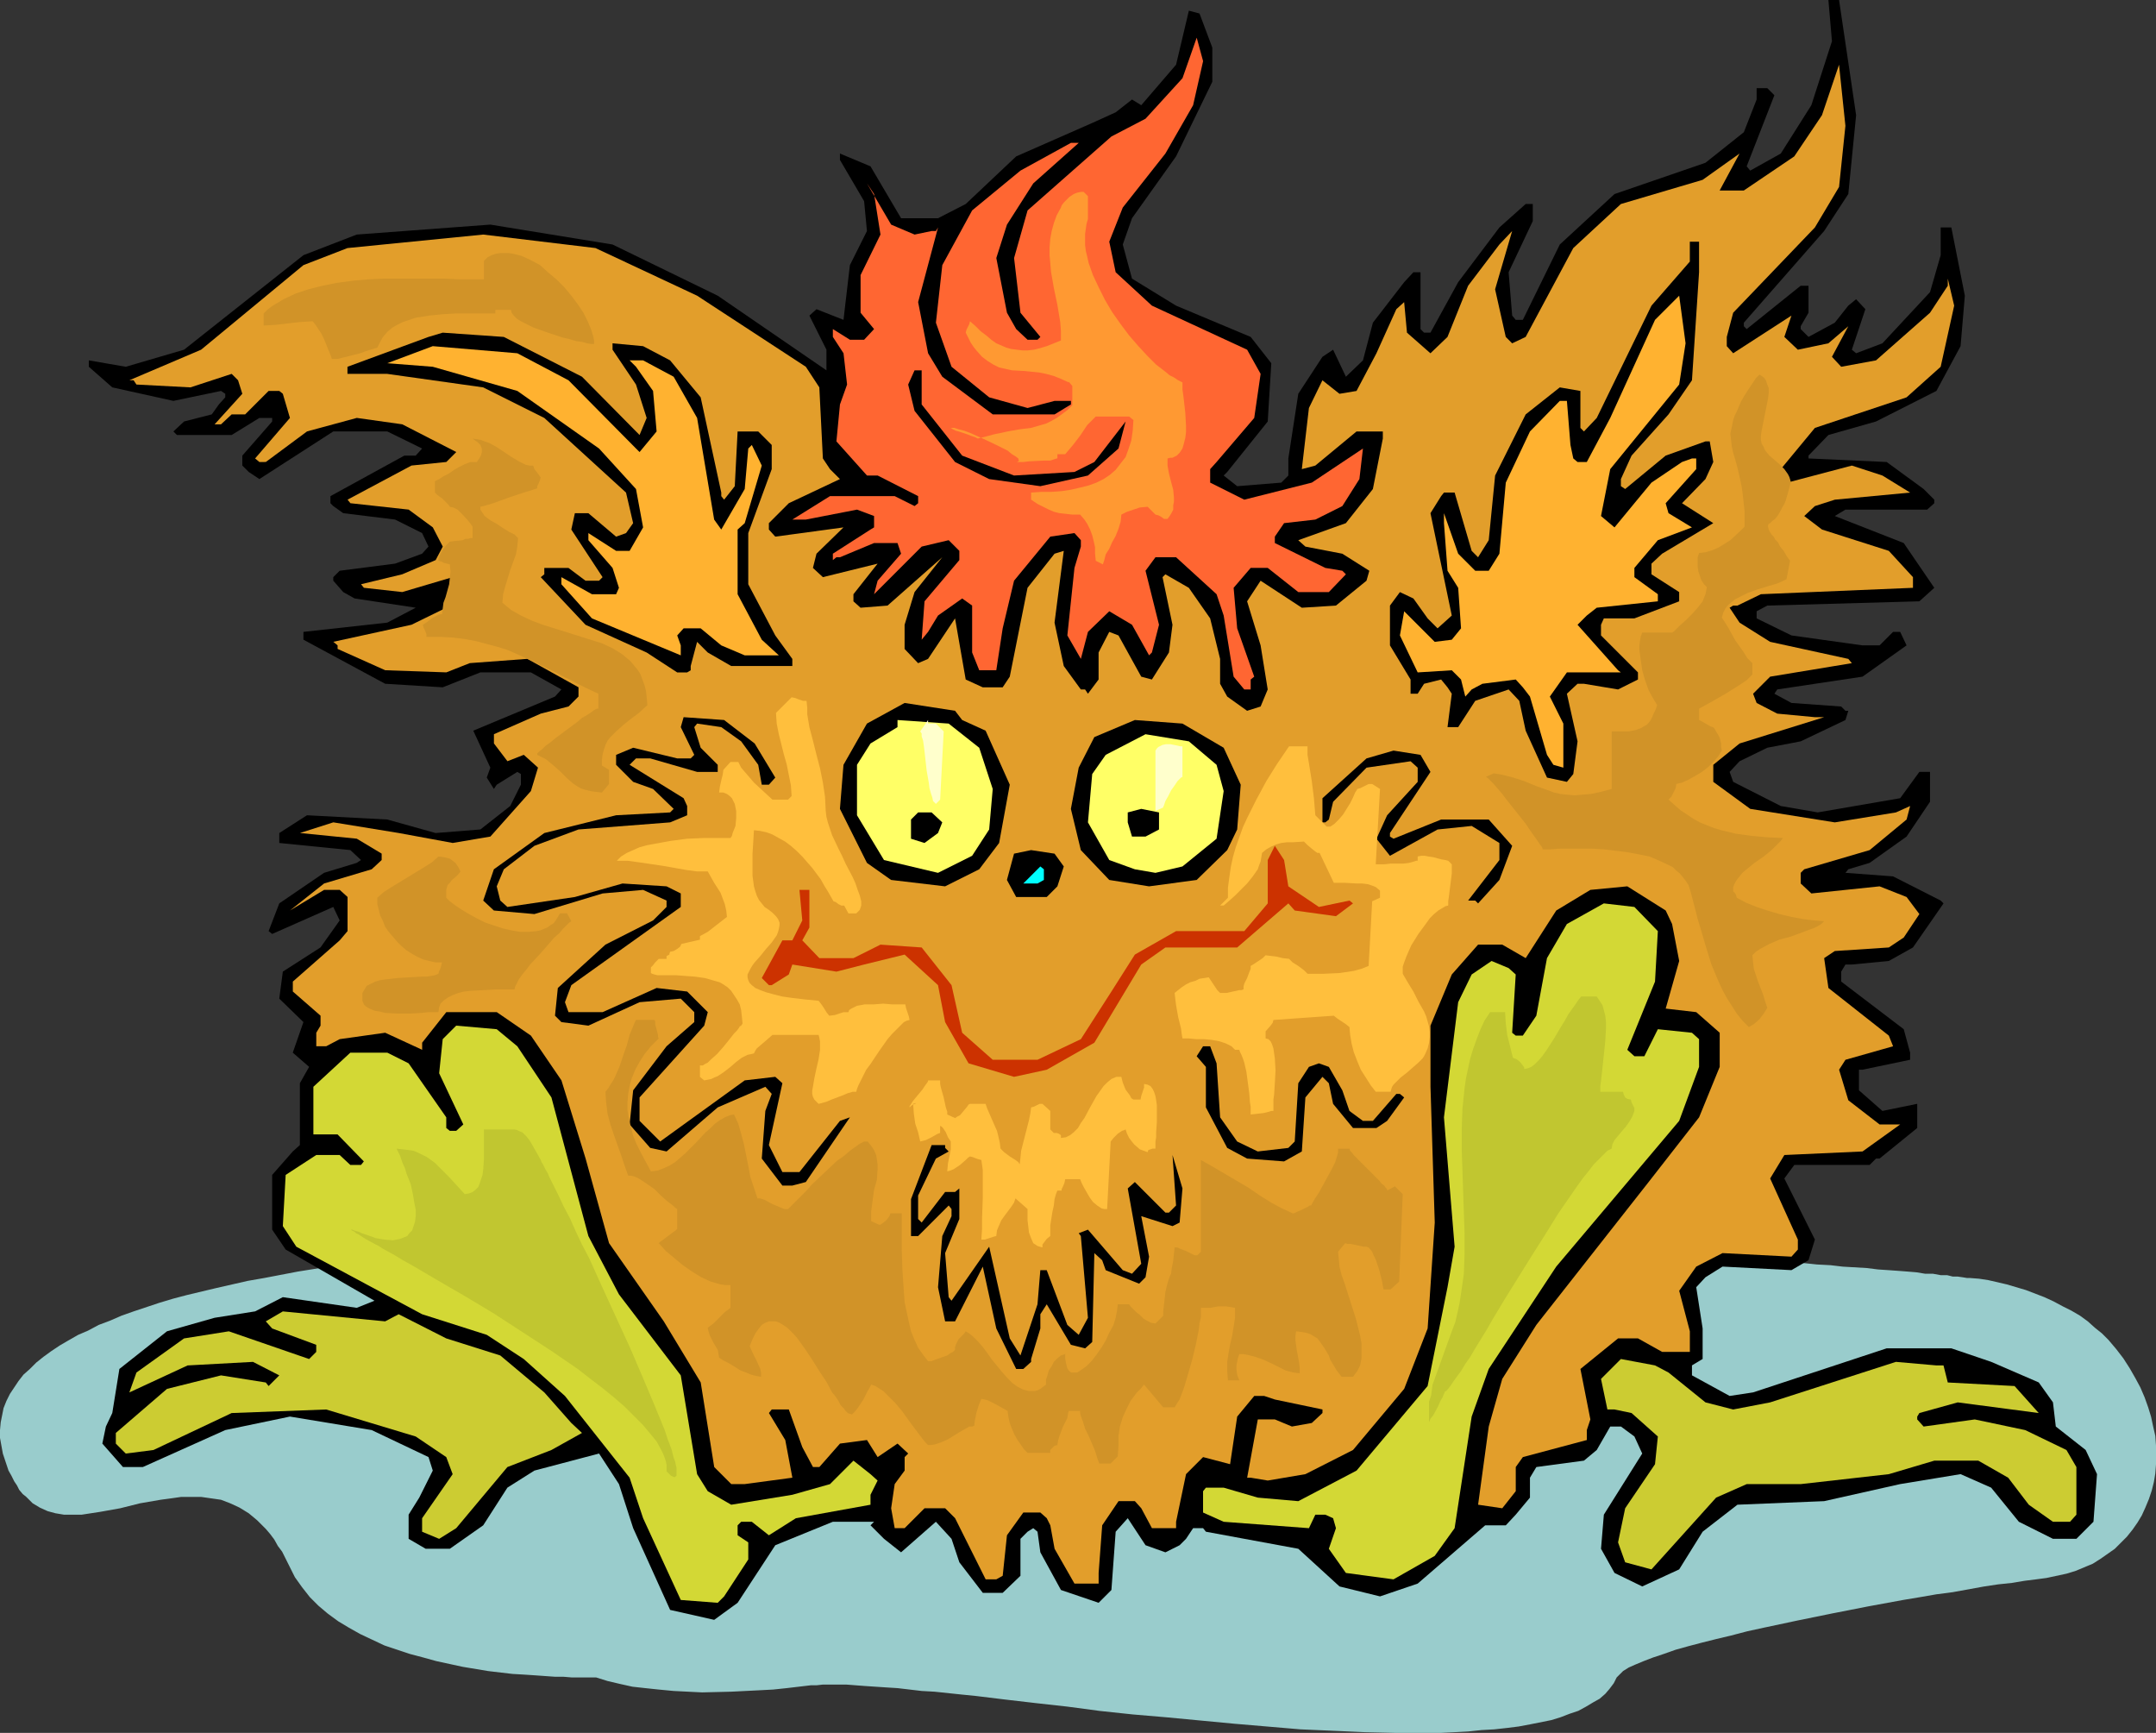 <?xml version="1.0" encoding="UTF-8" standalone="no"?>
<svg
   version="1.0"
   width="129.724mm"
   height="104.24mm"
   id="svg39"
   sodipodi:docname="Troll Smiling.wmf"
   xmlns:inkscape="http://www.inkscape.org/namespaces/inkscape"
   xmlns:sodipodi="http://sodipodi.sourceforge.net/DTD/sodipodi-0.dtd"
   xmlns="http://www.w3.org/2000/svg"
   xmlns:svg="http://www.w3.org/2000/svg">
  <rect width="100%" height="100%" fill="#333333" stroke="none"/>
  <sodipodi:namedview
     id="namedview39"
     pagecolor="#ffffff"
     bordercolor="#000000"
     borderopacity="0.25"
     inkscape:showpageshadow="2"
     inkscape:pageopacity="0.0"
     inkscape:pagecheckerboard="0"
     inkscape:deskcolor="#d1d1d1"
     inkscape:document-units="mm" />
  <defs
     id="defs1">
    <pattern
       id="WMFhbasepattern"
       patternUnits="userSpaceOnUse"
       width="6"
       height="6"
       x="0"
       y="0" />
  </defs>
  <path
     style="fill:#99cccc;fill-opacity:1;fill-rule:evenodd;stroke:none"
     d="m 1.939,334.347 0.646,1.131 0.646,1.293 0.646,0.97 0.485,0.97 0.808,0.97 0.808,0.646 1.454,1.454 1.616,0.97 1.778,0.808 1.778,0.485 1.939,0.323 h 1.939 2.101 l 2.101,-0.323 2.101,-0.323 4.525,-0.808 4.525,-1.131 4.686,-0.808 2.424,-0.323 2.262,-0.323 h 2.262 2.262 l 2.262,0.323 2.262,0.323 2.101,0.808 2.101,0.97 2.101,1.293 1.939,1.616 0.97,0.97 0.97,0.97 0.97,1.131 0.97,1.293 0.808,1.454 0.97,1.293 0.808,1.616 0.808,1.616 1.293,2.586 1.616,2.262 1.778,2.262 1.939,1.939 2.101,1.778 2.424,1.778 2.424,1.454 2.586,1.454 2.747,1.293 2.747,1.293 2.909,0.97 2.909,0.97 3.07,0.808 2.909,0.808 5.979,1.293 5.818,0.97 2.747,0.323 2.747,0.323 2.747,0.162 2.424,0.162 2.262,0.162 2.262,0.162 h 1.939 l 1.939,0.162 h 2.909 0.97 1.616 l 2.586,0.808 2.747,0.646 2.909,0.646 2.909,0.323 3.07,0.323 3.394,0.323 3.232,0.162 3.232,0.162 6.626,-0.162 6.464,-0.323 3.07,-0.162 3.07,-0.323 2.747,-0.323 2.747,-0.323 h 1.293 l 1.454,-0.162 h 1.616 1.778 1.939 l 2.101,0.162 2.101,0.162 2.424,0.162 2.424,0.162 2.586,0.162 2.747,0.323 2.747,0.323 2.909,0.162 3.07,0.323 3.07,0.323 3.232,0.323 6.626,0.808 6.949,0.808 7.272,0.808 7.272,0.97 7.595,0.808 7.595,0.646 15.352,1.454 7.595,0.646 7.595,0.646 7.434,0.323 7.272,0.323 7.11,0.162 h 6.787 3.232 l 3.232,-0.162 3.07,-0.162 3.07,-0.323 2.909,-0.162 2.909,-0.323 2.586,-0.323 2.586,-0.485 2.424,-0.485 2.424,-0.485 2.101,-0.646 2.101,-0.808 1.939,-0.646 1.778,-0.97 1.616,-0.97 1.454,-0.808 1.293,-1.131 0.97,-1.131 0.97,-1.293 0.646,-1.293 0.323,-0.323 0.323,-0.323 0.808,-0.808 1.293,-0.808 1.454,-0.646 1.939,-0.808 2.101,-0.808 2.424,-0.808 2.747,-0.97 2.909,-0.808 3.07,-0.808 3.232,-0.808 3.394,-0.808 3.717,-0.97 3.717,-0.808 7.595,-1.616 7.918,-1.616 8.242,-1.616 7.918,-1.454 3.878,-0.646 3.717,-0.646 3.717,-0.485 3.555,-0.646 3.555,-0.646 3.232,-0.485 3.07,-0.323 2.909,-0.485 2.586,-0.323 2.424,-0.323 2.262,-0.485 2.262,-0.485 2.101,-0.646 1.939,-0.808 1.939,-0.808 1.778,-1.131 1.616,-1.131 1.616,-1.131 1.454,-1.454 1.293,-1.293 1.293,-1.616 1.131,-1.616 0.97,-1.616 0.808,-1.778 0.808,-1.939 0.646,-1.939 0.485,-1.939 0.323,-1.939 0.162,-2.101 v -2.101 -2.101 l -0.162,-2.262 -0.485,-2.101 -0.485,-2.262 -0.646,-2.101 -0.808,-2.262 -0.97,-2.262 -1.131,-2.101 -1.293,-2.262 -1.454,-2.262 -1.616,-2.101 -1.778,-2.101 -1.454,-1.454 -1.616,-1.293 -1.616,-1.454 -1.778,-1.293 -1.939,-1.131 -1.939,-0.97 -2.101,-1.131 -2.101,-0.97 -4.202,-1.616 -4.363,-1.293 -2.101,-0.485 -2.101,-0.485 -2.101,-0.323 -2.101,-0.162 h -0.646 l -0.97,-0.162 -1.131,-0.162 h -1.131 l -1.293,-0.323 h -1.454 l -1.778,-0.323 h -1.778 l -1.939,-0.323 -1.939,-0.162 -2.101,-0.162 -2.262,-0.162 -2.424,-0.162 -2.586,-0.323 -2.747,-0.162 -2.747,-0.162 -2.747,-0.323 -3.07,-0.162 -3.07,-0.323 -3.232,-0.162 -3.232,-0.323 -3.555,-0.162 -3.394,-0.162 -3.717,-0.323 -7.434,-0.485 -7.757,-0.485 -8.242,-0.485 -8.403,-0.485 -8.726,-0.485 -9.05,-0.485 -9.211,-0.485 -9.534,-0.323 -9.696,-0.485 -9.858,-0.323 -10.019,-0.323 -10.181,-0.323 -10.342,-0.323 -10.342,-0.323 -21.008,-0.323 -21.17,-0.162 -21.008,0.162 -10.504,0.162 -10.504,0.162 -10.342,0.323 -10.181,0.323 -10.181,0.323 -9.858,0.646 -9.858,0.485 -9.534,0.646 -9.373,0.808 -9.211,0.97 -8.726,0.97 -8.726,0.97 -8.242,1.131 -8.08,1.293 -7.595,1.454 -3.717,0.646 -7.11,1.616 -3.394,0.808 -3.394,0.808 -3.07,0.808 -3.232,0.97 -2.909,0.97 -2.909,0.97 -2.747,0.97 -2.586,1.131 -2.586,0.97 -2.424,1.293 -2.262,0.97 -2.262,1.293 -1.939,1.131 -1.939,1.293 -1.778,1.293 -1.616,1.293 -1.454,1.454 -1.454,1.293 -1.131,1.454 -0.97,1.454 -0.97,1.454 -0.808,1.616 -0.646,1.616 -0.323,1.616 -0.323,1.616 L 0,325.136 v 1.778 l 0.323,1.778 0.323,1.778 0.646,1.939 z"
     id="path1" />
  <path
     style="fill:#000000;fill-opacity:1;fill-rule:evenodd;stroke:none"
     d="m 422.099,26.179 -1.778,17.937 -5.494,8.403 -18.261,20.846 v 0.808 l 0.646,0.646 12.282,-9.858 h 1.778 v 6.141 l -1.778,3.07 v 0.646 l 1.778,1.778 5.979,-3.232 3.07,-3.878 1.778,-1.454 2.101,2.262 -3.07,9.211 0.97,0.808 5.979,-2.262 10.827,-11.635 2.424,-8.403 v -6.302 h 2.424 l 3.07,15.513 -0.97,11.473 -5.494,10.181 -13.736,6.949 -10.827,3.07 -4.525,4.686 v 0.646 l 17.776,0.808 8.403,6.141 2.424,2.424 v 0.808 l -1.616,1.454 h -18.584 l -2.424,1.454 15.675,6.141 6.949,10.181 -3.394,3.07 -34.582,0.97 -2.424,1.293 v 1.616 l 7.918,3.878 16.16,2.262 h 3.878 l 3.07,-3.07 h 1.616 l 1.454,3.07 -10.019,7.11 -19.392,2.909 -0.646,0.97 3.878,2.101 11.312,0.808 0.97,0.97 h 0.646 l -0.646,2.101 -10.181,4.848 -7.595,1.454 -6.302,3.07 -2.262,2.424 0.808,2.262 10.827,5.494 8.403,1.454 18.746,-3.232 4.363,-5.979 h 2.424 v 6.787 l -5.333,7.918 -8.403,5.979 -4.848,1.454 -0.646,0.808 10.827,0.808 10.827,5.494 0.646,0.646 -6.949,10.019 -5.494,3.07 -8.403,0.808 h -1.454 l -0.97,1.616 v 2.262 l 14.221,10.827 1.454,5.333 v 1.616 l -10.827,2.262 h -0.808 v 4.686 l 5.333,4.686 7.918,-1.616 v 5.494 l -8.565,6.949 h -0.808 l -1.454,1.454 h -17.13 l -2.262,3.07 6.949,13.897 -1.454,4.686 -3.878,2.262 -15.675,-0.808 -3.878,2.424 -2.101,2.262 1.454,9.373 v 6.949 l -2.424,1.454 v 2.262 l 8.565,4.686 5.333,-0.808 30.381,-10.019 h 14.706 l 9.05,3.07 10.827,4.686 3.232,4.525 0.646,5.494 6.787,5.333 2.586,5.494 -0.808,10.827 -3.878,3.878 h -5.333 l -7.757,-3.878 -6.302,-7.757 -6.949,-3.07 -13.736,2.262 -17.291,3.878 -19.715,0.808 -7.918,6.141 -5.333,8.565 -8.403,3.878 -6.302,-3.07 -3.07,-5.494 0.646,-7.757 8.726,-13.897 -1.778,-3.878 -3.07,-2.262 h -2.424 l -3.07,5.333 -2.909,2.424 -10.827,1.454 -1.454,2.424 v 4.525 l -3.232,3.878 -2.262,2.424 h -4.686 l -15.352,13.251 -8.565,2.909 -9.211,-2.262 -9.373,-8.565 -21.008,-3.878 -0.646,-0.808 h -2.262 l -1.616,2.424 -1.454,1.454 -3.232,1.616 -4.525,-1.616 -4.04,-6.141 -2.747,3.07 -0.97,13.251 -2.909,2.909 -8.565,-2.909 -4.686,-8.565 -0.646,-4.686 -0.97,-0.808 -1.293,0.808 -1.616,1.616 v 8.403 l -4.04,3.878 h -4.525 l -5.333,-6.949 -1.778,-5.333 -3.555,-3.878 -7.918,6.949 -3.878,-3.07 -3.07,-3.07 0.808,-0.808 h -9.373 l -13.09,5.333 -8.565,13.089 -5.333,3.878 -10.019,-2.262 -8.403,-18.584 -3.232,-10.019 -4.525,-6.949 -14.706,3.878 -6.141,3.878 -5.494,8.565 -7.595,5.333 h -5.494 l -3.878,-2.262 v -5.494 l 2.424,-3.878 3.07,-6.141 -0.97,-3.07 -12.928,-6.141 -18.584,-3.07 -14.706,3.07 -18.746,8.403 h -4.525 l -4.686,-5.333 0.808,-3.878 1.454,-3.07 1.616,-10.019 10.827,-8.565 10.827,-3.07 9.211,-1.454 6.302,-3.232 16.806,2.424 4.04,-1.616 -20.2,-11.635 -3.07,-4.525 v -12.443 l 4.686,-5.333 1.616,-1.454 v -14.059 l 2.101,-3.717 -3.717,-3.232 2.424,-6.949 -5.494,-5.333 0.808,-6.141 8.565,-5.494 4.363,-6.141 -1.454,-3.07 -13.898,6.141 -0.808,-0.646 2.424,-6.302 10.181,-6.949 7.434,-2.262 0.97,-0.646 -2.424,-2.262 -16.16,-1.616 v -2.262 l 6.302,-4.04 18.261,0.97 10.989,3.07 10.181,-0.808 6.787,-5.333 2.424,-4.848 v -2.424 l -0.808,-0.485 -4.686,2.909 -0.646,0.97 -1.616,-2.586 0.808,-2.262 -3.878,-8.403 18.584,-7.757 1.454,-1.616 -6.949,-3.878 h -11.474 l -8.565,3.394 -13.09,-0.808 -18.584,-10.019 v -1.778 l 19.069,-2.101 6.464,-3.394 -13.898,-2.101 -2.586,-1.454 -2.262,-2.586 v -0.808 l 1.454,-1.454 12.605,-1.616 6.141,-2.262 1.454,-1.616 -1.454,-3.07 -6.141,-3.07 -11.797,-1.454 -2.262,-1.616 -0.646,-0.646 v -1.616 l 16.806,-9.211 h 2.586 L 95.99,101.969 88.072,98.09 H 75.79 l -16.806,10.827 -2.424,-1.616 -1.454,-1.454 V 103.585 L 61.893,95.828 V 95.02 H 58.984 L 52.682,98.898 H 40.238 l -0.808,-0.808 2.424,-2.262 6.302,-1.616 1.616,-2.262 1.454,-1.616 V 89.526 L 50.258,88.879 39.43,91.142 25.533,88.071 20.2,83.385 v -1.454 l 8.403,1.454 13.251,-3.878 27.149,-21.493 12.12,-4.686 30.381,-2.262 27.795,4.525 23.917,11.635 24.725,16.968 v -4.686 l -3.878,-7.757 1.616,-1.454 6.141,2.424 1.454,-12.443 3.878,-7.757 -0.646,-6.787 -5.494,-9.373 v -1.454 l 6.949,2.909 6.949,11.797 h 8.403 l 6.302,-3.232 11.474,-10.827 17.291,-7.595 5.333,-2.424 3.717,-2.909 2.101,1.293 7.918,-9.211 2.909,-12.281 2.424,0.646 2.909,7.757 v 7.757 l -8.242,16.968 -10.019,14.059 -2.101,5.979 2.101,7.757 10.019,6.141 16.968,7.11 4.686,5.979 -0.808,13.251 -9.211,11.473 -0.808,0.808 3.07,2.424 10.019,-0.808 1.616,-1.616 V 104.231 l 2.262,-14.705 5.494,-8.403 2.424,-1.616 2.909,6.141 3.878,-3.717 2.262,-8.565 7.11,-9.211 2.101,-2.262 h 1.616 v 12.928 l 0.808,0.808 h 1.454 l 6.302,-11.473 9.373,-12.443 5.979,-5.333 h 1.616 v 3.878 l -5.494,11.635 0.808,9.858 0.808,0.97 h 1.616 l 8.403,-17.129 12.443,-11.473 20.685,-7.11 8.726,-6.949 2.909,-7.434 v -2.586 h 2.424 l 1.616,1.616 -6.302,16.16 0.808,0.97 6.949,-3.878 6.949,-10.989 4.686,-14.544 L 415.796,0 h 2.424 z"
     id="path2" />
  <path
     style="fill:#ff6632;fill-opacity:1;fill-rule:evenodd;stroke:none"
     d="m 271.326,23.917 -6.302,10.989 -9.696,12.281 -3.07,7.757 1.454,6.949 8.242,7.595 21.654,10.019 3.07,5.494 -1.454,10.019 -8.565,10.019 -1.454,1.616 v 3.07 l 7.757,3.878 15.352,-3.878 11.635,-7.757 -0.808,6.949 -3.878,6.141 -6.141,3.07 -7.11,0.808 -2.101,3.07 v 1.454 l 11.474,5.656 3.878,0.646 0.808,0.808 -3.878,4.04 h -6.949 l -6.949,-5.494 h -3.878 l -3.878,4.525 0.808,9.211 3.878,10.989 -0.808,0.646 v 2.262 h -1.454 l -2.424,-2.909 -2.262,-13.897 -1.616,-4.848 -9.211,-8.403 h -4.686 l -2.262,3.07 3.07,12.281 -1.616,6.302 -0.646,0.646 -3.878,-6.949 -5.171,-3.07 -4.848,4.686 -1.616,6.141 -3.07,-5.333 1.616,-15.352 1.454,-4.848 v -1.454 l -1.454,-1.616 -5.494,0.808 -8.242,10.019 -2.586,10.827 -1.454,9.534 h -3.878 l -1.616,-4.04 v -10.665 l -2.262,-1.616 -5.494,3.878 -2.262,3.717 -1.454,1.778 0.646,-8.726 7.918,-9.373 v -2.101 l -2.424,-2.424 -6.141,1.454 -10.827,10.827 0.808,-3.07 5.333,-6.141 -0.808,-2.424 h -5.333 l -7.757,3.232 h -0.808 l -0.808,0.646 v -1.454 l 8.565,-5.494 0.808,-0.485 v -2.586 l -3.878,-1.454 -11.635,2.262 h -3.07 l 8.565,-5.333 h 14.706 l 4.525,2.262 0.808,-0.646 v -1.616 l -9.211,-4.686 h -2.424 l -6.949,-7.757 0.808,-8.403 1.616,-4.525 -0.808,-7.11 -2.424,-3.717 v -1.778 l 3.878,2.424 h 3.232 l 2.262,-2.424 -3.07,-3.717 V 62.539 l 4.525,-9.211 -1.454,-9.211 -1.616,-2.424 5.494,9.373 5.333,2.262 3.878,-0.808 h 0.97 l 0.485,-0.808 -4.525,16.968 2.262,11.635 3.232,5.333 11.474,8.565 h 14.059 l 3.717,-2.262 v -0.808 h -3.717 l -6.141,1.616 -8.726,-2.424 -8.565,-6.949 -3.555,-10.019 1.454,-13.089 6.787,-12.443 10.989,-9.05 11.474,-6.302 h 1.778 l -10.342,9.211 -5.979,9.373 -2.424,7.595 2.424,12.443 2.101,3.717 2.586,2.424 h 2.262 l 0.646,-0.646 -4.525,-5.494 -1.454,-12.443 3.07,-10.827 19.069,-16.806 7.757,-4.04 8.403,-9.211 3.232,-9.211 1.454,5.333 z"
     id="path3" />
  <path
     style="fill:#e29e2b;fill-opacity:1;fill-rule:evenodd;stroke:none"
     d="m 418.22,42.5 -5.494,9.211 -18.584,19.392 -1.454,5.494 v 2.101 l 1.454,1.616 13.251,-8.565 -1.616,4.848 3.07,2.909 6.949,-1.454 4.525,-3.878 -3.717,6.949 2.101,2.262 7.918,-1.454 12.282,-10.827 4.04,-6.141 v -1.616 l 1.454,6.141 -3.07,13.897 -7.757,6.949 -20.846,6.949 -7.757,9.373 v 1.454 l 1.454,1.616 14.706,-3.878 6.949,2.262 6.302,3.878 -17.13,1.616 -4.525,1.454 -2.424,2.262 4.04,3.07 15.19,4.848 5.494,5.979 v 2.424 l -34.582,1.454 -5.333,2.586 h -0.97 l -0.808,0.485 2.262,3.394 6.949,4.363 17.776,3.878 0.808,0.97 -18.584,3.07 -3.878,3.878 0.808,2.101 4.686,2.424 8.565,0.808 h 2.101 l -19.23,5.979 -5.979,4.848 v 3.878 l 8.403,6.141 19.23,3.07 13.898,-2.262 3.232,-1.454 -0.808,3.07 -8.403,6.949 -14.867,4.363 -0.808,0.808 v 2.424 l 2.424,2.262 15.514,-1.616 6.141,2.424 2.909,3.878 -3.555,5.333 -3.394,2.262 -12.282,0.808 -2.424,1.616 0.97,6.787 13.736,10.827 0.97,2.424 -10.827,3.07 -1.454,2.262 2.101,6.949 7.11,5.494 h 4.686 l -8.565,6.141 -17.776,0.808 -3.232,5.333 6.302,13.897 v 2.262 l -1.454,1.616 -15.675,-0.808 -5.979,3.07 -3.878,5.494 2.424,9.211 v 4.686 h -6.302 l -5.494,-3.07 h -4.525 l -8.565,6.949 2.262,11.473 -0.808,2.424 v 2.262 l -14.544,3.878 -1.616,2.262 v 5.494 l -3.07,3.878 -5.494,-0.808 2.424,-17.776 3.07,-10.827 7.757,-12.281 25.533,-32.481 11.474,-14.705 4.686,-11.473 v -7.757 l -5.333,-4.686 -6.949,-0.808 3.07,-10.827 -1.616,-8.403 -1.454,-3.07 -8.726,-5.494 -8.403,0.808 -7.757,4.686 -6.949,10.827 -5.333,-3.07 h -5.494 l -5.979,6.787 -4.848,11.635 v 13.897 l 0.97,30.865 -1.616,24.078 -5.333,13.736 -11.635,13.897 -10.827,5.494 -8.565,1.454 -3.878,-0.646 h -0.808 l 2.424,-13.251 h 3.878 l 3.878,1.616 4.525,-0.808 2.424,-2.262 v -0.808 l -10.827,-2.262 -2.424,-0.808 h -2.262 l -3.878,4.686 -1.616,10.827 -6.141,-1.616 -3.878,3.878 -2.262,10.827 v 1.454 h -5.494 l -2.424,-4.525 -1.454,-1.616 h -3.717 l -3.717,5.494 -0.808,10.827 v 2.424 h -5.494 l -4.525,-7.918 -0.97,-5.333 -0.808,-1.616 -1.454,-1.293 h -3.878 l -3.717,5.171 -0.97,9.211 -1.454,0.808 h -2.424 l -3.878,-7.757 -3.07,-6.141 -2.262,-2.262 h -4.686 l -4.525,4.525 h -2.262 l -0.808,-4.525 0.808,-5.494 2.262,-3.07 v -3.07 l 0.808,-0.808 -2.424,-2.262 -4.525,3.07 -2.424,-3.878 -6.141,0.808 -4.686,5.333 h -1.454 l -2.424,-4.525 -3.07,-8.565 h -3.878 l -0.646,0.808 3.717,6.141 1.616,8.565 -10.827,1.454 h -3.07 l -3.878,-3.878 -3.07,-19.23 -8.403,-13.897 -12.443,-17.776 -5.333,-19.23 -5.494,-17.776 -6.949,-10.181 -7.757,-5.333 h -11.474 l -5.494,6.949 v 1.616 l -8.403,-3.878 -10.342,1.454 -3.07,1.616 h -2.262 v -3.07 l 0.97,-1.616 v -2.262 l -6.302,-5.494 v -2.262 l 10.666,-9.373 1.778,-2.101 v -7.757 l -1.778,-1.616 h -3.555 l -7.757,4.686 7.757,-6.141 10.827,-3.232 2.262,-2.101 v -1.454 l -5.656,-3.394 -12.928,-1.293 7.595,-2.424 14.867,2.424 12.282,2.262 8.565,-1.454 9.211,-10.342 1.616,-5.333 -3.232,-2.909 -3.717,1.454 -3.07,-4.04 v -2.101 l 10.666,-4.686 6.302,-1.616 2.262,-2.262 v -2.101 l -11.635,-6.464 -13.09,0.97 -5.333,2.101 -13.898,-0.485 -10.827,-4.848 v -0.808 l -0.97,-0.808 17.776,-3.878 7.918,-3.878 3.07,-3.07 v -2.262 l -1.616,-1.616 -11.474,3.394 -8.726,-0.97 -0.646,-0.808 9.373,-2.262 7.595,-3.232 1.616,-3.07 -2.262,-4.363 -5.494,-4.04 -13.251,-1.454 -0.646,-0.808 14.544,-7.757 7.918,-0.808 2.262,-2.262 -12.282,-6.302 -10.342,-1.454 -11.312,3.07 -9.373,6.949 H 58.984 L 58.014,104.231 65.933,95.02 64.317,89.526 63.509,88.879 h -2.424 l -5.333,5.333 H 52.682 l -2.424,2.262 H 48.803 L 55.106,89.526 54.136,86.455 52.682,85.001 43.309,88.071 31.027,87.425 30.381,86.455 h -0.97 l 16.322,-6.949 23.27,-19.23 10.019,-3.878 30.866,-3.07 25.533,3.07 23.109,10.827 24.725,16.16 3.07,4.686 0.808,16.16 1.616,2.424 2.262,2.262 -11.635,5.494 -4.525,4.525 v 1.454 l 1.454,1.616 15.514,-2.101 -6.141,5.979 -0.808,3.232 2.262,2.101 12.443,-3.07 -5.494,6.949 v 1.616 l 1.616,1.454 6.141,-0.485 12.443,-10.989 -6.302,7.918 -2.262,7.434 v 5.494 l 3.07,3.232 2.262,-0.97 6.141,-9.211 2.424,13.897 3.878,1.778 h 4.525 l 1.616,-2.424 4.04,-20.2 6.141,-7.757 2.101,-0.646 -2.101,16.321 2.101,9.857 3.878,5.333 h 0.97 l 0.646,0.97 2.424,-3.232 v -6.141 l 2.424,-4.686 2.101,0.808 5.171,9.373 2.424,0.646 3.878,-6.141 0.808,-6.302 -2.262,-10.827 0.646,-0.646 5.333,3.07 4.848,6.949 2.262,9.211 v 5.656 l 1.616,2.909 4.525,3.232 3.07,-0.97 1.616,-3.878 -1.616,-10.019 -3.07,-10.019 3.07,-4.686 9.373,6.141 7.757,-0.485 6.949,-5.656 0.646,-2.262 -6.141,-3.878 -8.403,-1.616 -1.616,-1.454 10.827,-3.878 6.141,-7.757 2.262,-11.473 v -1.616 h -5.979 l -9.373,7.757 -3.07,0.808 1.616,-13.897 3.07,-6.302 3.878,3.07 3.878,-0.646 4.525,-8.565 4.525,-10.019 1.778,-1.616 0.646,6.949 5.333,4.686 3.878,-3.717 4.686,-11.635 7.11,-9.373 2.909,-3.07 -3.878,13.251 2.424,10.827 1.454,1.454 3.07,-1.454 10.827,-20.2 10.827,-10.019 18.584,-5.494 8.403,-5.979 -4.525,8.403 h 5.494 l 11.474,-7.757 6.302,-9.373 3.878,-11.473 1.454,13.897 z"
     id="path4" />
  <path
     style="fill:#000000;fill-opacity:1;fill-rule:evenodd;stroke:none"
     d="m 386.385,61.892 -1.616,24.563 -5.333,7.757 -8.403,9.373 -2.424,5.333 v 1.616 l 0.97,0.646 9.211,-7.595 9.05,-3.232 h 0.97 l 0.808,4.686 -1.778,3.878 -5.333,5.494 7.11,4.525 -11.635,6.949 -2.424,2.262 v 2.424 l 6.302,4.04 v 2.101 l -10.181,3.878 h -6.949 l -0.646,1.454 v 2.424 l 8.403,8.403 v 1.616 l -4.525,2.262 -7.757,-1.293 h -1.454 l -2.424,2.262 2.424,10.827 -0.97,7.434 -1.454,1.778 -4.525,-0.97 -4.848,-10.665 -1.454,-6.787 -2.424,-2.586 -7.595,2.586 -3.878,5.979 h -2.424 l 0.97,-7.595 -0.97,-1.454 -1.454,-1.778 -3.878,0.97 -1.454,2.262 h -1.616 v -3.232 l -4.686,-7.757 v -9.05 l 2.262,-3.07 3.07,1.454 3.232,4.525 2.262,2.262 3.232,-2.909 -4.848,-23.27 2.424,-3.878 0.646,-0.808 h 2.424 l 3.878,13.251 1.454,1.454 2.424,-3.878 1.454,-14.705 6.949,-13.897 7.757,-6.141 4.686,0.808 v 8.403 l 0.808,0.808 2.909,-3.07 12.443,-25.533 8.726,-10.019 v -4.525 h 2.101 z"
     id="path5" />
  <path
     style="fill:#ffb230;fill-opacity:1;fill-rule:evenodd;stroke:none"
     d="m 381.86,87.425 -15.675,19.23 -2.101,10.665 3.07,2.586 4.525,-5.494 3.878,-4.686 6.949,-4.686 2.262,-0.808 h 0.97 v 2.424 l -6.949,7.757 0.646,2.262 5.333,3.232 -7.757,2.909 -5.333,6.302 v 2.101 l 5.333,3.878 v 1.616 l -13.898,1.454 -2.262,1.778 -2.101,2.101 9.211,10.342 0.646,0.485 H 356.328 l -3.878,5.494 3.07,6.141 v 10.019 l -2.262,-0.646 -1.454,-2.262 -3.878,-13.251 -1.616,-2.101 -1.616,-1.778 -7.595,0.97 -2.424,1.293 -1.454,1.616 -0.97,-3.878 -2.101,-2.101 -7.757,0.485 -4.04,-8.403 0.97,-5.494 6.949,6.949 3.878,-0.485 2.101,-2.586 -0.646,-9.211 -2.424,-3.878 -0.808,-10.827 v -2.262 l 3.232,9.211 3.878,3.878 h 3.07 l 2.424,-3.878 1.454,-16.16 5.494,-11.635 6.787,-6.949 h 1.616 l 0.808,10.019 0.646,3.07 0.97,0.808 h 2.101 l 5.333,-10.019 10.181,-22.301 5.494,-5.494 1.454,10.827 z"
     id="path6" />
  <path
     style="fill:#000000;fill-opacity:1;fill-rule:evenodd;stroke:none"
     d="m 132.35,85.647 13.09,13.251 1.616,-3.878 -2.424,-7.595 -5.333,-7.918 v -1.454 l 6.949,0.646 6.141,3.232 6.949,8.403 4.686,21.654 v 0.808 l 0.646,0.808 2.424,-3.07 0.646,-12.443 h 4.686 l 3.07,3.07 v 5.494 l -5.333,14.544 v 11.635 l 6.141,11.635 3.878,5.333 v 1.616 h -13.898 l -5.333,-3.07 -2.424,-2.424 -1.454,5.494 v 0.97 l -0.808,0.485 h -2.262 l -6.949,-4.525 -13.898,-6.302 -10.181,-10.827 0.808,-0.646 v -1.454 h 5.494 l 3.878,2.909 h 3.07 l 0.808,-0.808 -7.11,-10.827 0.808,-3.717 h 3.07 l 6.302,5.333 2.262,-0.808 1.616,-2.262 -1.616,-6.949 -18.584,-16.968 -13.898,-6.949 -21.816,-3.07 h -9.05 v -1.616 l 18.422,-6.787 3.232,-0.97 13.898,0.97 z"
     id="path7" />
  <path
     style="fill:#ffb230;fill-opacity:1;fill-rule:evenodd;stroke:none"
     d="m 129.28,86.455 15.352,15.513 0.808,0.808 3.878,-4.686 -0.808,-9.211 -3.878,-5.494 -1.454,-1.454 h 3.07 l 6.949,3.717 5.333,9.373 3.878,23.109 1.616,2.262 5.333,-9.211 0.808,-9.211 0.808,-0.808 2.262,4.686 -3.878,13.089 -1.616,1.454 v 14.705 l 5.494,10.342 3.878,3.555 h -7.757 l -5.333,-2.262 -4.686,-3.878 h -3.878 l -1.454,1.616 0.808,2.262 v 2.262 l -20.2,-8.403 -6.949,-7.757 v -1.616 l 6.949,3.878 h 5.494 l 0.646,-1.454 -1.454,-4.525 -5.494,-6.302 v -1.616 l 6.302,4.04 h 3.07 l 3.07,-5.333 -1.616,-8.726 -8.403,-9.211 L 117.645,88.879 98.414,83.385 88.072,82.577 98.414,78.698 117.645,80.314 Z"
     id="path8" />
  <path
     style="fill:#000000;fill-opacity:1;fill-rule:evenodd;stroke:none"
     d="m 209.595,91.95 9.211,11.635 11.797,4.525 13.736,-0.808 4.525,-2.262 7.11,-9.211 -1.616,6.141 -6.949,6.141 -10.827,2.424 -11.635,-1.616 -7.757,-3.878 -9.211,-11.635 -1.454,-5.979 1.454,-3.232 h 1.616 z"
     id="path9" />
  <path
     style="fill:#000000;fill-opacity:1;fill-rule:evenodd;stroke:none"
     d="m 218.806,163.699 5.333,2.424 5.494,12.281 -2.424,13.251 -4.525,5.979 -7.757,3.878 -12.282,-1.454 -5.494,-3.878 -6.141,-12.281 0.808,-10.019 5.333,-9.373 8.565,-4.686 11.474,1.778 z"
     id="path10" />
  <path
     style="fill:#000000;fill-opacity:1;fill-rule:evenodd;stroke:none"
     d="m 171.619,169.032 4.686,7.757 -1.454,1.616 h -1.616 l -0.808,-4.525 -3.878,-5.333 -4.525,-3.232 -5.494,-0.808 -0.646,0.808 1.454,4.686 3.878,3.878 v 1.616 h -4.686 l -10.666,-3.07 h -3.232 l -1.454,1.454 12.282,7.595 0.808,1.778 v 2.101 l -3.878,1.616 -20.846,1.616 -10.019,3.717 -6.949,5.333 -1.616,3.878 0.808,3.232 1.616,1.454 15.352,-2.262 10.827,-3.07 10.019,0.646 3.232,1.616 v 3.07 l -24.886,17.776 -1.454,3.878 0.808,2.262 h 7.757 l 12.282,-5.494 6.949,0.808 4.686,4.686 -0.808,3.07 -14.706,16.321 v 5.333 l 4.686,4.686 19.23,-13.897 6.949,-0.808 1.616,1.454 -3.07,14.059 3.07,6.141 h 3.878 l 9.211,-11.635 2.262,-0.808 -10.019,14.705 -3.07,0.808 h -2.262 l -4.686,-6.141 0.808,-10.827 1.454,-3.878 -1.454,-1.616 -10.827,4.686 -11.635,10.019 -3.717,-0.808 -4.686,-5.333 0.808,-7.757 7.595,-10.019 6.302,-5.494 v -2.262 l -3.07,-3.07 -9.373,0.808 -11.635,5.333 -6.141,-0.808 -1.454,-1.454 0.646,-6.302 10.827,-9.857 10.827,-5.494 3.07,-3.07 v -1.454 l -5.333,-2.424 -9.211,0.808 -15.514,4.686 -9.211,-0.808 -2.424,-2.262 2.424,-7.11 11.474,-8.242 16.322,-4.04 12.282,-0.646 0.808,-0.808 -4.686,-4.525 -4.525,-1.616 -3.878,-3.878 v -2.262 l 3.878,-1.616 10.019,2.424 h 3.07 l 0.808,-0.808 -3.07,-6.302 0.646,-2.262 9.211,0.646 z"
     id="path11" />
  <path
     style="fill:#ffff66;fill-opacity:1;fill-rule:evenodd;stroke:none"
     d="m 222.685,170.002 3.07,9.373 -0.808,9.211 -3.878,5.979 -7.757,3.878 -12.282,-2.909 -6.141,-10.181 v -11.473 l 3.07,-4.848 6.141,-3.717 v -1.616 l 11.635,0.808 z"
     id="path12" />
  <path
     style="fill:#000000;fill-opacity:1;fill-rule:evenodd;stroke:none"
     d="m 278.275,170.002 3.878,8.403 -0.808,10.181 -2.262,4.686 -6.949,6.787 -10.827,1.454 -9.05,-1.454 -6.464,-6.787 -2.262,-9.373 1.778,-9.373 3.555,-6.949 9.211,-3.878 10.827,0.808 z"
     id="path13" />
  <path
     style="fill:#ffff66;fill-opacity:1;fill-rule:evenodd;stroke:none"
     d="m 276.659,173.88 1.616,5.979 -1.616,10.827 -7.757,6.302 -6.141,1.454 -4.686,-0.808 -5.818,-2.101 -4.848,-8.565 0.97,-10.989 3.07,-4.363 9.05,-4.686 9.858,1.616 z"
     id="path14" />
  <path
     style="fill:#000000;fill-opacity:1;fill-rule:evenodd;stroke:none"
     d="m 325.3,175.496 -9.211,13.897 v 0.808 l 0.808,0.485 10.827,-4.363 h 10.827 l 5.333,5.979 -2.909,7.757 -4.848,5.333 -0.646,-0.646 h -1.616 l 7.11,-9.211 v -3.878 l -6.302,-3.878 -7.757,0.808 -10.827,5.979 -3.07,-3.878 2.424,-5.333 6.949,-7.595 v -3.232 l -1.616,-1.454 -10.019,1.454 -7.595,7.757 -0.97,4.04 -0.808,0.646 h -0.646 v -5.494 l 10.019,-9.05 6.141,-1.778 6.141,0.97 z"
     id="path15" />
  <path
     style="fill:#000000;fill-opacity:1;fill-rule:evenodd;stroke:none"
     d="m 263.569,188.585 -3.07,1.616 h -3.07 l -0.97,-3.232 v -2.262 l 3.07,-0.808 4.04,0.808 z"
     id="path16" />
  <path
     style="fill:#000000;fill-opacity:1;fill-rule:evenodd;stroke:none"
     d="m 214.281,186.969 -0.97,2.424 -3.07,2.262 -3.07,-0.97 v -4.363 l 1.616,-1.616 h 3.07 z"
     id="path17" />
  <path
     style="fill:#cc3200;fill-opacity:1;fill-rule:evenodd;stroke:none"
     d="m 292.98,201.513 6.949,4.686 6.949,-1.454 0.808,0.646 -3.878,2.909 -9.373,-1.293 -1.454,-1.616 -11.635,10.019 H 265.024 l -5.494,3.878 -10.666,17.776 -10.827,6.141 -7.434,1.616 -10.342,-3.07 -5.333,-9.373 -1.616,-8.403 -7.595,-6.949 -9.211,2.262 -6.302,1.616 -10.019,-1.616 -0.808,2.262 -3.878,2.424 h -0.646 l -1.616,-1.616 4.686,-8.565 h 2.262 l 2.262,-4.525 -0.646,-6.949 h 2.262 v 8.565 l -1.616,2.909 3.878,4.04 h 7.757 l 6.141,-3.07 9.373,0.646 6.787,8.565 2.424,10.827 6.949,6.141 h 10.181 l 9.858,-4.686 6.949,-10.827 5.333,-8.403 9.373,-5.333 h 15.514 l 5.333,-6.302 v -9.858 l 1.616,-3.232 2.101,3.232 z"
     id="path18" />
  <path
     style="fill:#000000;fill-opacity:1;fill-rule:evenodd;stroke:none"
     d="m 241.915,196.989 -1.454,4.525 -2.424,2.424 h -6.949 l -2.101,-3.878 1.616,-5.979 3.878,-0.808 5.333,0.808 z"
     id="path19" />
  <path
     style="fill:#00ffff;fill-opacity:1;fill-rule:evenodd;stroke:none"
     d="m 237.39,200.059 -1.454,0.808 h -3.232 l 3.878,-3.878 0.808,0.646 z"
     id="path20" />
  <path
     style="fill:#d3d835;fill-opacity:1;fill-rule:evenodd;stroke:none"
     d="m 377.012,211.694 -0.646,11.473 -6.302,15.513 1.616,1.454 h 2.262 l 3.07,-6.141 7.757,0.808 1.616,1.454 v 6.302 l -4.525,12.281 -27.957,33.128 -15.352,23.27 -3.878,10.827 -3.878,25.371 -4.525,6.302 -9.373,5.333 -10.827,-1.454 -3.878,-5.494 1.616,-4.686 -0.646,-2.262 -1.778,-0.808 h -2.262 l -1.454,3.07 -19.392,-1.454 -4.686,-2.101 v -4.848 l 0.646,-0.808 h 4.04 l 7.757,2.262 9.211,0.808 13.251,-6.949 16.16,-19.23 4.525,-22.462 1.616,-9.211 -2.424,-29.411 3.232,-26.179 3.07,-6.302 4.525,-3.07 3.878,1.616 1.616,1.454 -0.808,13.251 0.808,0.646 h 1.616 l 3.07,-4.525 2.424,-13.089 4.525,-7.757 8.403,-4.686 6.949,0.808 z"
     id="path21" />
  <path
     style="fill:#d3d835;fill-opacity:1;fill-rule:evenodd;stroke:none"
     d="m 117.645,237.873 7.757,11.635 8.403,31.512 6.949,13.251 14.059,18.422 3.717,22.462 2.424,3.878 5.333,3.07 13.898,-2.262 8.565,-2.424 5.333,-5.333 3.878,3.07 1.616,1.454 -1.616,3.232 v 2.262 l -16.968,3.07 -6.141,3.878 -3.878,-3.07 h -2.424 l -0.808,0.808 v 2.262 l 2.424,1.616 v 3.878 l -5.494,8.403 -1.454,1.454 -8.403,-0.646 -8.565,-18.584 -3.07,-9.211 -14.706,-18.584 -9.373,-8.403 -8.403,-5.494 -14.706,-4.686 -28.603,-15.352 -3.07,-4.686 0.646,-11.635 6.949,-4.525 h 5.333 l 2.424,2.262 h 2.424 l 0.646,-0.808 -5.979,-6.141 h -5.494 v -10.827 l 8.403,-7.757 h 8.403 l 4.848,2.424 8.565,12.281 v 2.424 l 0.808,0.646 h 1.454 l 1.616,-1.454 -5.494,-11.635 0.808,-7.757 3.07,-3.07 9.211,0.808 z"
     id="path22" />
  <path
     style="fill:#000000;fill-opacity:1;fill-rule:evenodd;stroke:none"
     d="m 276.659,241.751 0.808,12.281 3.878,5.494 4.686,2.262 6.949,-0.808 1.454,-1.454 0.808,-13.251 2.424,-3.717 2.262,-0.808 2.262,0.808 3.07,5.333 1.616,4.686 3.07,2.262 h 2.262 l 5.333,-6.141 h 0.808 l 0.97,0.808 -3.878,5.333 -2.424,1.616 h -5.333 l -4.525,-5.494 -0.97,-4.686 -1.454,-1.454 -3.878,4.686 -0.808,12.281 -4.04,2.262 -8.403,-0.646 -4.525,-2.424 -4.848,-9.211 v -9.211 l -2.101,-2.424 1.454,-2.262 h 1.616 z"
     id="path23" />
  <path
     style="fill:#000000;fill-opacity:1;fill-rule:evenodd;stroke:none"
     d="m 214.928,260.981 0.808,0.808 -2.909,1.616 -4.04,8.403 v 5.333 l 0.808,0.808 5.333,-6.949 h 2.262 l 0.97,-0.808 v 6.949 l -3.232,7.757 0.808,10.019 0.646,0.808 8.565,-12.281 4.686,20.846 2.424,3.878 3.878,-11.635 0.646,-7.757 h 1.454 l 4.686,12.443 2.586,2.262 2.101,-3.878 -1.616,-18.584 -0.485,-0.646 2.101,-0.808 7.918,9.211 2.101,0.808 2.101,-2.262 -3.07,-17.129 1.616,-1.454 6.949,6.949 h 0.808 l 1.616,-1.616 -0.808,-11.473 2.262,7.595 -0.646,7.757 -1.616,0.808 -7.11,-2.262 1.778,9.211 -0.808,4.686 -1.454,1.454 -7.595,-3.07 -0.808,-2.262 -1.778,-1.616 -0.485,20.2 -1.616,1.454 -3.232,-0.808 -5.494,-9.211 -1.454,2.262 v 3.232 l -2.101,6.949 v 0.646 l -1.778,1.616 h -1.616 l -4.525,-9.211 -3.07,-14.059 -6.302,12.443 h -2.262 l -1.616,-7.757 0.97,-11.635 2.101,-4.525 v -1.616 l -0.646,-0.808 -6.949,6.949 h -1.616 v -8.403 l 4.686,-12.281 h 3.07 z"
     id="path24" />
  <path
     style="fill:#cccc32;fill-opacity:1;fill-rule:evenodd;stroke:none"
     d="m 90.657,298.796 10.827,5.494 12.282,3.878 10.019,8.403 6.141,6.949 2.424,2.262 -6.949,3.878 -10.019,3.878 -11.635,13.897 -3.878,2.424 -3.878,-1.616 v -3.07 l 6.949,-10.019 -1.454,-3.878 -6.949,-4.686 -20.362,-6.141 -21.493,0.808 -17.776,8.403 -6.302,0.808 -2.262,-2.262 v -2.424 l 11.635,-10.019 12.282,-3.07 10.181,1.616 0.646,0.808 2.424,-2.424 -5.979,-3.07 -14.867,0.808 -13.251,6.141 1.616,-4.525 10.827,-7.757 10.181,-1.616 18.261,6.302 1.616,-1.616 v -1.616 l -10.019,-3.717 -1.454,-1.616 3.878,-2.262 23.27,2.262 z"
     id="path25" />
  <path
     style="fill:#cccc32;fill-opacity:1;fill-rule:evenodd;stroke:none"
     d="m 379.436,312.047 8.403,6.787 6.302,1.616 8.403,-1.616 28.603,-9.211 9.211,0.808 h 1.616 l 0.97,3.878 15.19,0.808 5.494,6.141 -18.422,-2.424 -8.726,2.424 -0.485,0.808 v 0.646 l 1.454,1.616 11.635,-1.616 11.474,2.424 9.373,4.525 2.262,3.878 v 10.827 l -1.454,1.616 h -3.878 l -5.494,-3.878 -4.686,-6.141 -6.787,-3.878 H 439.875 l -10.342,3.07 -20.038,2.262 h -12.282 l -6.949,3.07 -14.706,16.321 -5.979,-1.616 -1.616,-4.525 1.616,-7.757 6.787,-10.019 0.646,-6.302 -5.979,-5.333 -3.878,-0.808 h -1.616 l -1.454,-6.949 4.525,-4.525 7.757,1.454 z"
     id="path26" />
  <path
     style="fill:#ffbf3d;fill-opacity:1;fill-rule:evenodd;stroke:none"
     d="m 187.779,184.384 -0.162,-3.232 -0.485,-3.232 -0.646,-3.232 -0.808,-3.07 -0.808,-3.232 -0.808,-3.07 -0.485,-2.909 v -1.454 l -0.162,-1.616 h -0.808 l -0.97,-0.323 -0.808,-0.323 -0.808,-0.162 -3.555,3.555 v 0 l 0.162,2.424 0.485,2.424 1.131,4.525 0.646,2.262 0.485,2.424 0.485,2.424 0.162,2.424 -0.808,0.808 h -3.555 l -2.101,-1.939 -2.101,-1.939 -1.939,-2.262 -0.97,-1.131 -0.646,-1.293 h -0.97 -0.808 l -1.616,1.778 -0.162,1.131 -0.323,1.293 -0.323,1.454 -0.162,1.293 h 0.97 l 0.808,0.323 0.646,0.485 0.485,0.485 0.323,0.646 0.323,0.646 0.162,0.808 0.162,0.808 v 1.616 l -0.162,1.778 -0.646,1.616 -0.162,0.646 -0.323,0.485 h -2.909 -1.616 -1.616 l -3.717,0.162 -3.717,0.485 -3.555,0.646 -1.778,0.323 -1.778,0.485 -1.454,0.646 -1.454,0.646 -1.293,0.808 -0.97,0.97 h 2.424 l 2.424,0.323 5.494,0.808 5.494,0.97 2.424,0.323 h 2.424 l 1.454,2.586 1.454,2.262 0.485,1.293 0.485,1.293 0.323,1.454 0.162,1.454 -4.363,3.394 -1.778,0.97 v 0.808 l -4.202,0.97 -0.162,0.323 -0.162,0.323 -0.646,0.485 -0.808,0.485 -0.808,0.162 -0.162,0.485 v 0.162 l -0.323,0.162 -0.323,0.162 v 0.162 0.485 h -0.97 -0.808 l -0.808,0.808 -0.485,0.646 -0.485,0.485 v 0.485 0.485 0.323 l 0.323,0.162 0.485,0.162 0.646,0.162 h 0.646 0.808 2.747 l 2.101,0.162 2.262,0.162 2.262,0.323 2.262,0.646 1.131,0.323 0.808,0.485 0.97,0.646 0.808,0.808 0.646,0.97 0.646,0.97 0.646,1.131 0.323,1.293 0.162,1.454 0.162,1.616 -0.323,0.485 -0.323,0.162 -0.162,0.323 -0.485,0.646 -0.646,0.646 -1.131,1.454 -1.454,1.778 -1.293,1.454 -1.454,1.293 -0.646,0.646 -0.646,0.323 -0.485,0.323 h -0.646 v 2.586 l 0.97,0.808 0.808,-0.162 0.808,-0.162 0.646,-0.323 0.808,-0.323 1.454,-0.97 1.454,-1.131 1.293,-1.131 1.293,-0.97 1.293,-0.646 0.808,-0.162 0.646,-0.162 0.323,-0.646 0.323,-0.485 1.131,-0.97 1.131,-0.97 1.293,-1.131 h 10.504 l 0.162,0.646 0.162,0.808 v 0.97 0.97 l -0.323,2.101 -0.485,2.101 -0.485,2.262 -0.323,1.939 -0.162,0.808 v 0.808 l 0.162,0.646 0.323,0.646 0.97,0.97 0.646,-0.162 1.131,-0.323 1.131,-0.485 1.293,-0.485 1.293,-0.485 1.131,-0.485 1.131,-0.323 h 0.808 l 0.162,-0.646 0.323,-0.808 0.485,-0.97 0.646,-1.293 0.646,-1.293 0.97,-1.293 1.939,-2.909 1.939,-2.747 0.97,-1.131 1.131,-1.131 0.808,-0.808 0.808,-0.808 0.646,-0.323 0.646,-0.162 -0.162,-0.808 -0.646,-1.939 -0.162,-0.808 h -1.293 -1.778 l -1.939,-0.162 -2.101,0.162 h -2.101 l -0.808,0.162 -0.97,0.162 -0.646,0.323 -0.646,0.323 -0.485,0.323 -0.162,0.485 h -1.131 l -0.97,0.323 -0.97,0.323 -1.293,0.162 -0.646,-0.808 -0.485,-0.808 -0.646,-0.97 -0.646,-0.808 -1.616,-0.162 -1.616,-0.162 -1.293,-0.162 -1.454,-0.162 -2.262,-0.323 -1.939,-0.485 -1.778,-0.485 -1.293,-0.485 -1.131,-0.485 -0.808,-0.646 -0.485,-0.485 -0.323,-0.646 -0.162,-0.646 v -0.646 l 0.323,-0.646 0.323,-0.646 0.485,-0.808 0.485,-0.646 1.293,-1.454 1.293,-1.616 1.293,-1.454 1.131,-1.616 0.323,-0.808 0.162,-0.646 0.162,-0.808 v -0.646 l -0.323,-0.808 -0.485,-0.646 -0.808,-0.808 -0.808,-0.646 -0.97,-0.646 -0.646,-0.808 -0.646,-0.808 -0.485,-0.97 -0.323,-0.97 -0.323,-1.131 -0.323,-2.424 v -2.424 -2.586 l 0.162,-2.586 0.162,-2.747 1.454,0.162 1.454,0.323 1.293,0.485 1.454,0.808 1.454,0.808 1.293,0.97 1.293,1.131 1.293,1.293 2.262,2.586 1.939,2.586 0.808,1.454 0.808,1.293 0.646,1.131 0.646,1.131 0.485,0.162 0.646,0.485 0.646,0.323 h 0.646 l 0.97,1.778 h 1.778 l 0.808,-0.808 0.323,-0.97 v -0.97 l -0.323,-1.293 -0.485,-1.293 -0.485,-1.454 -0.646,-1.454 -1.616,-3.07 -0.808,-1.778 -0.808,-1.616 -1.454,-3.07 -0.485,-1.454 -0.485,-1.454 -0.323,-1.293 z"
     id="path27" />
  <path
     style="fill:#ffbf3d;fill-opacity:1;fill-rule:evenodd;stroke:none"
     d="m 279.244,204.099 v -2.262 l 0.323,-2.424 0.323,-2.262 0.485,-2.262 0.646,-2.262 0.808,-2.262 0.808,-2.262 0.97,-2.101 2.101,-4.202 2.262,-4.202 2.424,-3.878 2.747,-4.04 h 4.202 v 1.939 l 0.323,1.939 0.646,4.04 0.485,3.878 0.162,1.939 0.162,1.939 2.586,2.586 h 0.808 l 0.485,-0.323 0.485,-0.323 0.97,-0.97 0.97,-1.131 0.808,-1.293 0.808,-1.293 0.646,-1.293 0.485,-1.131 0.323,-0.485 0.162,-0.323 0.646,-0.162 0.646,-0.323 0.646,-0.323 0.646,-0.323 h 0.808 l 1.778,1.131 -0.97,17.129 h 1.939 l 1.454,-0.162 h 2.909 l 1.293,-0.162 1.131,-0.323 0.485,-0.162 h 0.323 v -0.97 l 0.808,-0.162 h 0.808 l 0.808,0.162 1.131,0.162 1.778,0.485 0.97,0.162 0.646,0.162 0.808,0.808 v 0.97 1.131 l -0.323,2.586 -0.323,2.586 -0.162,1.131 v 0.97 l -0.646,0.162 -0.808,0.485 -0.808,0.485 -0.97,0.808 -0.97,0.97 -0.808,1.131 -1.778,2.424 -1.616,2.586 -0.646,1.454 -0.485,1.131 -0.485,1.293 -0.323,0.97 v 0.808 0.808 l 1.131,1.939 1.293,2.101 1.131,2.262 1.293,2.262 0.485,1.131 0.323,1.131 0.323,1.131 0.162,1.293 v 1.131 l -0.162,1.293 -0.323,1.293 -0.485,1.131 -0.323,0.646 -0.323,0.485 -0.97,0.97 -1.293,1.131 -1.293,1.131 -1.454,1.131 -1.131,1.131 -0.485,0.485 -0.323,0.485 -0.162,0.485 -0.162,0.646 h -3.394 l -1.131,-1.454 -1.131,-1.778 -1.131,-1.778 -0.808,-1.939 -0.808,-2.101 -0.485,-1.939 -0.323,-1.939 -0.162,-1.778 -0.808,-0.646 -0.97,-0.646 -0.97,-0.646 -0.808,-0.646 -13.736,0.97 -0.162,0.646 -0.485,0.646 -1.131,1.293 v 0.808 0.808 l 0.646,0.162 0.485,0.485 0.323,0.646 0.323,0.97 0.162,1.131 0.162,1.131 0.162,2.747 -0.162,2.909 -0.162,2.586 -0.162,1.131 v 1.131 0.808 0.646 h -0.485 l -0.485,0.162 -1.293,0.323 -1.454,0.162 -1.454,0.162 v -0.323 -0.646 -0.808 l -0.162,-0.97 -0.162,-2.101 -0.323,-2.424 -0.323,-2.424 -0.485,-2.101 -0.323,-0.97 -0.323,-0.808 -0.323,-0.646 -0.162,-0.485 v 0 h -0.97 v 0 l -0.323,-0.323 -0.485,-0.485 -0.646,-0.323 -0.646,-0.323 -1.454,-0.485 -1.778,-0.323 -1.778,-0.162 h -1.778 l -1.616,-0.162 h -1.454 l -0.162,-0.97 -0.162,-1.293 -0.646,-2.586 -0.485,-2.747 -0.162,-1.293 -0.162,-1.454 0.808,-0.646 0.808,-0.646 0.97,-0.646 0.97,-0.485 1.131,-0.323 0.97,-0.485 1.131,-0.162 0.97,-0.162 0.646,0.97 1.293,1.939 0.646,0.646 h 1.454 l 1.454,-0.323 0.808,-0.162 0.646,-0.162 h 0.485 l 0.485,-0.162 v -0.646 l 0.162,-0.646 0.646,-1.293 0.485,-1.293 0.323,-0.808 v -0.646 l 0.808,-0.485 1.939,-1.293 0.646,-0.646 1.293,0.162 1.293,0.162 1.293,0.323 1.454,0.162 0.323,0.323 0.485,0.485 1.293,0.808 1.293,0.97 0.485,0.485 0.323,0.323 h 3.717 l 3.555,-0.162 3.232,-0.485 1.778,-0.485 1.616,-0.646 0.808,-14.705 1.778,-0.808 v -1.616 l -0.97,-0.808 -0.808,-0.323 -0.97,-0.323 -1.293,-0.162 h -1.293 l -2.747,-0.162 h -2.424 l -3.232,-6.787 h -0.485 l -0.485,-0.323 -0.808,-0.646 -0.97,-0.808 -0.808,-0.808 -2.586,0.162 h -1.293 l -1.293,0.162 -1.131,0.323 -1.131,0.485 -1.131,0.646 -0.97,0.808 -0.162,0.97 -0.162,0.97 -0.323,0.808 -0.323,0.97 -1.131,1.616 -1.293,1.616 -1.454,1.454 -1.293,1.293 -1.454,1.293 -1.131,0.97 h -0.808 z"
     id="path28" />
  <path
     style="fill:#ffbf3d;fill-opacity:1;fill-rule:evenodd;stroke:none"
     d="m 206.848,251.77 v -0.323 l 0.162,-0.162 0.485,-0.808 0.646,-0.808 0.808,-0.97 0.808,-0.97 0.646,-0.97 0.485,-0.646 0.162,-0.323 v -0.162 h 2.747 v 0.808 l 0.162,0.808 0.646,2.262 0.485,2.262 0.323,0.97 v 0.646 l 1.778,0.808 0.485,-0.323 0.646,-0.323 0.808,-0.97 0.808,-0.97 0.323,-0.485 0.323,-0.162 h 3.555 l 0.323,0.97 0.485,1.131 1.131,2.586 0.646,1.454 0.323,1.293 0.323,1.454 0.162,1.293 0.323,0.323 0.485,0.485 1.293,0.97 1.293,0.808 0.646,0.485 0.323,0.485 0.162,-1.454 0.162,-1.616 1.778,-6.949 0.323,-1.616 0.162,-1.293 0.646,-0.162 0.646,-0.323 0.646,-0.323 h 0.646 l 1.778,1.616 v 4.202 l 0.808,0.808 h 0.646 l 0.485,0.162 0.485,0.323 v 0.323 0.323 l 1.131,-0.162 0.97,-0.485 0.808,-0.646 0.97,-0.97 0.646,-1.131 0.808,-1.131 1.293,-2.424 1.454,-2.586 0.808,-1.131 0.808,-1.131 0.808,-0.808 0.97,-0.808 1.131,-0.485 h 1.131 l 0.162,0.646 0.162,0.646 0.646,1.616 0.97,1.293 0.323,0.646 0.485,0.323 h 0.808 0.808 l 0.162,-0.808 0.323,-0.97 0.323,-0.97 v -0.808 l 0.808,0.162 0.646,0.323 0.485,0.646 0.323,0.646 0.323,0.97 0.162,0.97 0.162,1.131 v 1.293 2.424 l -0.162,2.424 v 1.131 l -0.162,0.97 v 0.97 0.646 h -0.646 l -0.485,0.162 -0.485,0.162 -0.162,0.485 -1.778,-0.646 -1.293,-1.131 -0.646,-0.808 -0.485,-0.646 -0.485,-0.97 -0.323,-0.97 -0.323,0.162 -0.485,0.162 -0.97,0.646 -0.97,0.97 -0.646,0.808 -0.808,15.352 h -0.646 l -0.646,-0.162 -0.485,-0.323 -0.485,-0.323 -0.97,-0.808 -0.808,-1.131 -0.646,-1.131 -0.646,-1.131 -0.485,-0.97 -0.323,-0.808 h -3.394 l -0.162,0.808 -0.323,0.808 -0.323,0.646 v 0.323 h -0.162 -0.808 l -0.323,0.808 -0.323,1.131 -0.162,1.454 -0.323,1.454 -0.485,3.07 v 1.293 1.131 l -0.808,0.646 -0.485,0.646 -0.485,0.646 v 0.646 l -0.646,-0.162 -0.485,-0.162 -0.485,-0.323 -0.485,-0.323 -0.485,-1.131 -0.485,-1.293 -0.162,-1.454 -0.162,-1.293 v -1.454 -1.131 l -2.747,-2.424 -0.323,0.97 -0.646,0.97 -1.454,1.939 -0.808,1.131 -0.485,1.131 -0.485,1.131 -0.162,1.293 -0.646,0.162 -0.97,0.323 -0.97,0.323 h -0.808 l 0.162,-2.424 v -2.424 l 0.162,-4.525 v -4.363 -2.101 l -0.323,-2.262 -0.646,-0.162 -0.485,-0.162 -0.808,-0.323 -0.646,-0.162 -0.485,0.323 -0.485,0.485 -1.293,1.131 -1.454,0.97 -0.808,0.323 -0.646,0.162 0.162,-1.778 0.323,-1.616 0.323,-1.616 v -1.778 l -0.323,-0.485 -0.323,-0.485 -0.485,-1.131 -0.646,-0.97 -0.323,-0.323 -0.323,-0.162 v 0.808 0.808 l -0.485,0.162 -0.323,0.162 -1.131,0.646 -1.293,0.646 -0.646,0.162 -0.646,0.162 -0.485,-2.101 -0.646,-1.939 -0.323,-2.262 -0.162,-2.262 0.646,-0.162 0.162,-0.162 v 0 0 l -0.323,0.323 -0.485,0.162 -0.485,0.323 z"
     id="path29" />
  <path
     style="fill:#c1c630;fill-opacity:1;fill-rule:evenodd;stroke:none"
     d="m 122.977,263.729 -0.808,-1.454 -0.646,-1.131 -0.646,-1.131 -0.485,-0.808 -0.646,-0.808 -0.485,-0.485 -0.485,-0.485 -0.485,-0.162 -0.646,-0.323 -0.646,-0.162 h -0.808 -3.07 -1.454 -1.616 v 0.97 5.818 l -0.162,2.262 -0.162,1.293 -0.323,0.97 -0.323,0.97 -0.323,0.808 -0.646,0.646 -0.646,0.485 -0.808,0.323 -0.97,0.162 -1.778,-1.939 -1.778,-1.939 -1.616,-1.616 -1.616,-1.616 -1.778,-1.293 -0.97,-0.485 -0.97,-0.485 -1.131,-0.485 -1.131,-0.162 -1.293,-0.162 -1.454,-0.162 0.808,1.616 0.485,1.454 0.646,1.454 0.323,1.131 0.97,2.424 0.485,2.262 0.323,1.939 0.323,1.616 v 1.454 l -0.162,1.293 -0.323,0.97 -0.323,0.97 -0.646,0.646 -0.485,0.646 -0.808,0.323 -0.808,0.323 -0.808,0.162 -0.808,0.162 -1.939,-0.162 -1.939,-0.323 -1.778,-0.646 -1.454,-0.485 -0.646,-0.323 -0.646,-0.162 -0.485,-0.162 -0.323,-0.162 h -0.162 -0.162 l 0.162,0.162 0.323,0.162 0.323,0.162 0.323,0.323 0.646,0.323 0.485,0.323 1.293,0.808 1.778,0.97 0.97,0.485 0.97,0.646 2.101,1.131 2.424,1.454 2.586,1.454 2.747,1.616 2.747,1.616 3.07,1.778 3.07,1.778 6.464,3.878 6.464,4.202 6.464,4.202 3.07,2.101 3.07,2.101 2.909,2.262 2.747,2.101 2.586,2.101 2.424,2.101 2.101,2.101 1.939,1.939 1.778,2.101 1.454,1.778 0.97,1.778 0.485,0.97 0.323,0.808 0.323,0.97 0.162,0.808 v 0.646 0.808 l 0.485,0.485 0.485,0.485 0.323,0.162 0.323,0.162 h 0.323 l 0.162,-0.162 0.162,-0.162 v -0.323 -0.808 -0.646 l -0.162,-0.646 -0.162,-0.808 -0.323,-0.808 -0.485,-1.939 -0.808,-2.101 -0.808,-2.424 -1.131,-2.747 -1.131,-2.747 -1.293,-3.07 -1.293,-3.07 -1.454,-3.394 -1.454,-3.394 -6.302,-13.736 -3.07,-6.787 -1.616,-3.07 -1.454,-3.07 -1.293,-2.909 -1.454,-2.747 -1.131,-2.424 -1.131,-2.262 -0.97,-1.939 -0.323,-0.808 -0.485,-0.808 -0.323,-0.646 -0.323,-0.646 -0.323,-0.485 z"
     id="path30" />
  <path
     style="fill:#c1c630;fill-opacity:1;fill-rule:evenodd;stroke:none"
     d="m 324.977,323.358 v -4.363 -0.323 l 0.162,-0.485 0.162,-0.485 0.162,-0.485 0.162,-1.293 0.162,-1.131 4.363,-12.12 v 0 l 0.808,-2.101 0.485,-2.101 0.485,-2.262 0.323,-2.101 0.646,-4.525 0.162,-4.525 v -4.686 l -0.162,-4.686 -0.323,-9.534 -0.162,-4.686 v -4.848 l 0.162,-4.525 0.485,-4.686 0.323,-2.262 0.485,-2.262 0.485,-2.262 0.646,-2.101 0.808,-2.262 0.808,-2.101 0.97,-2.101 1.293,-1.939 h 3.394 l 0.162,2.586 0.323,2.586 0.646,2.586 0.646,2.586 0.323,0.162 0.485,0.162 0.808,0.646 0.646,0.808 0.323,0.485 v 0.323 l 0.808,-0.162 0.808,-0.323 0.808,-0.646 0.97,-0.97 0.808,-0.97 0.808,-1.131 1.778,-2.747 1.616,-2.747 0.808,-1.293 0.808,-1.454 0.808,-1.131 0.808,-1.131 0.646,-0.97 0.646,-0.808 h 3.555 l 0.646,0.97 0.646,0.97 0.323,1.131 0.323,1.293 0.162,1.293 v 1.616 l -0.162,2.909 -0.323,3.07 -0.323,3.07 -0.323,2.909 -0.162,1.131 v 1.293 h 5.171 l 0.162,0.646 0.323,0.646 0.485,0.323 0.808,0.162 0.162,0.646 0.646,1.293 v 0.646 l -0.485,1.293 -0.646,1.131 -0.808,1.131 -0.97,1.131 -0.808,0.97 -0.808,0.97 -0.485,0.97 -0.162,0.97 -0.97,0.485 -0.808,0.808 -1.131,1.131 -1.131,1.131 -1.131,1.454 -1.293,1.616 -1.293,1.778 -1.454,2.101 -1.454,2.101 -1.454,2.101 -2.909,4.686 -3.07,4.848 -6.141,9.857 -2.909,4.848 -1.293,2.262 -1.293,2.101 -1.293,2.101 -1.131,1.939 -1.131,1.616 -0.97,1.616 -0.97,1.293 -0.808,1.131 -0.646,0.97 -0.646,0.808 -0.323,0.323 -0.323,0.162 v 0.162 l -0.162,0.323 -0.323,0.808 -0.485,0.808 -0.485,1.131 -1.131,2.101 -0.646,0.808 z"
     id="path31" />
  <path
     style="fill:#d19328;fill-opacity:1;fill-rule:evenodd;stroke:none"
     d="m 148.833,231.894 0.162,0.323 v 0.646 l 0.646,2.424 v 0.485 l 0.162,0.323 -1.778,1.778 -1.454,1.778 -1.131,1.778 -0.97,1.778 -0.808,1.939 -0.485,1.778 -0.323,1.778 -0.162,1.939 v 1.778 l 0.323,1.939 0.485,1.939 0.485,1.939 0.808,1.939 0.97,1.939 1.131,2.101 1.131,2.101 1.454,-0.162 1.293,-0.485 1.454,-0.646 1.293,-0.808 1.131,-0.97 1.131,-0.97 2.424,-2.424 2.262,-2.424 1.131,-0.97 0.97,-0.97 1.131,-0.808 1.131,-0.646 1.131,-0.485 0.97,-0.162 0.97,2.101 0.646,2.262 0.646,2.424 0.97,4.848 0.485,2.586 0.808,2.424 0.808,2.424 h 0.646 l 0.97,0.323 1.778,0.97 1.939,0.808 0.808,0.323 h 0.808 l 0.323,-0.323 0.808,-0.808 0.808,-0.808 1.131,-1.131 1.131,-1.131 1.293,-1.454 2.909,-2.747 2.747,-2.586 1.616,-1.131 1.293,-1.131 1.131,-0.808 1.131,-0.808 0.97,-0.485 h 0.808 l 0.808,0.97 0.646,0.97 0.485,1.131 0.162,0.97 0.162,1.131 v 1.131 l -0.162,2.424 -0.646,2.262 -0.323,2.424 -0.323,2.424 v 1.131 1.131 l 1.778,0.808 h 0.323 l 0.485,-0.323 0.808,-0.646 0.646,-0.808 0.162,-0.323 0.162,-0.485 h 2.586 v 8.403 l 0.162,4.686 0.323,4.848 0.162,2.262 0.485,2.262 0.485,2.262 0.485,2.101 0.808,1.939 0.808,1.778 1.131,1.616 1.131,1.454 h 0.808 l 0.808,-0.323 1.778,-0.646 0.97,-0.323 0.646,-0.485 0.646,-0.323 0.485,-0.485 v -0.646 l 0.162,-0.485 0.646,-1.293 0.97,-0.97 0.323,-0.323 0.323,-0.485 0.808,0.485 0.97,0.808 0.97,0.97 1.131,1.293 0.97,1.293 1.131,1.616 2.262,2.747 1.131,1.293 1.293,1.293 1.131,0.808 1.293,0.646 1.293,0.323 h 0.646 0.646 l 0.646,-0.162 0.646,-0.323 0.646,-0.485 0.646,-0.485 v -1.131 l 0.323,-0.97 0.323,-1.131 0.646,-0.97 0.485,-0.97 0.808,-0.808 0.808,-0.646 0.97,-0.323 v 0.97 l 0.162,0.97 0.162,0.646 0.162,0.646 0.323,0.485 0.323,0.323 0.323,0.162 h 0.485 0.323 0.485 l 0.485,-0.323 0.485,-0.323 1.131,-0.808 1.131,-1.131 1.131,-1.454 1.131,-1.616 0.97,-1.616 0.808,-1.778 0.97,-1.778 0.485,-1.616 0.323,-1.616 0.162,-1.454 h 2.586 l 0.323,0.485 0.646,0.646 0.646,0.646 0.808,0.646 0.808,0.808 0.808,0.485 0.97,0.485 0.97,0.162 1.778,-1.778 v -1.131 l 0.162,-1.293 0.323,-2.909 0.323,-1.454 0.323,-1.131 0.323,-0.97 0.162,-0.323 0.162,-0.323 0.162,-1.293 0.323,-1.616 0.162,-1.616 0.162,-1.454 h 0.646 l 0.646,0.323 1.293,0.485 1.293,0.646 0.646,0.323 h 0.646 l 0.808,-0.808 v -20.846 l 2.586,1.454 2.747,1.616 5.494,3.232 2.586,1.778 2.586,1.616 2.424,1.293 2.424,1.131 h 0.323 l 0.646,-0.323 1.131,-0.485 1.293,-0.646 0.485,-0.323 h 0.323 l 0.808,-1.454 0.97,-1.454 1.939,-3.555 0.97,-1.778 0.808,-1.616 0.485,-1.616 0.162,-0.646 v -0.808 h 2.586 l 0.162,0.485 0.485,0.485 0.323,0.485 0.646,0.646 1.454,1.454 3.07,3.07 0.646,0.646 0.485,0.646 0.646,0.485 0.323,0.485 0.323,0.323 v 0.323 l 1.778,-0.97 1.778,1.778 -0.808,19.877 -1.939,1.778 h -0.808 -0.808 l -0.162,-0.808 -0.162,-0.97 -0.323,-1.293 -0.323,-1.293 -0.808,-2.424 -0.485,-0.97 -0.323,-0.808 -0.808,-0.97 -0.485,-0.162 h -0.646 l -1.454,-0.323 -1.616,-0.323 h -0.646 l -0.485,-0.162 -1.616,1.939 0.162,1.616 0.162,1.778 0.485,1.939 0.646,1.778 1.293,4.04 1.293,4.04 0.485,1.939 0.485,1.939 0.323,1.778 v 1.778 1.616 l -0.323,1.616 -0.646,1.293 -0.485,0.646 -0.485,0.646 h -2.586 l -1.131,-1.454 -0.97,-1.616 -0.485,-0.808 -0.323,-0.97 -0.97,-1.616 -1.131,-1.616 -0.485,-0.646 -0.808,-0.485 -0.808,-0.485 -0.97,-0.323 -0.97,-0.162 -1.293,-0.162 -0.162,0.97 v 1.131 l 0.162,1.131 0.162,1.131 0.485,2.586 0.162,1.293 v 1.293 l -1.454,-0.162 -1.778,-0.485 -1.616,-0.808 -1.616,-0.808 -1.778,-0.808 -1.778,-0.646 -1.939,-0.485 -0.97,-0.162 h -0.808 l -0.323,0.97 -0.162,0.808 -0.162,0.808 v 0.808 l 0.162,1.293 0.485,1.293 v 0 h -2.586 v 0 l -0.162,-2.101 v -2.101 l 0.323,-2.101 0.323,-1.778 0.485,-2.101 0.323,-1.939 0.323,-2.101 v -2.262 l -0.97,-0.162 -0.97,-0.162 h -1.939 l -1.778,0.323 h -2.101 v 0.97 1.131 l -0.323,1.454 -0.162,1.454 -0.323,1.616 -0.323,1.616 -0.808,3.394 -0.97,3.394 -0.485,1.616 -0.485,1.616 -0.485,1.293 -0.485,1.293 -0.646,0.97 -0.485,0.808 h -2.586 l -4.363,-5.171 -0.808,0.97 -0.808,0.808 -1.454,1.939 -0.97,1.939 -0.808,1.778 -0.646,2.101 -0.323,2.101 v 2.262 l -0.162,2.424 v 0 l -1.616,1.616 h -2.586 l -0.485,-1.293 -0.485,-1.616 -1.454,-3.394 -0.808,-1.616 -0.485,-1.616 -0.485,-1.293 -0.162,-0.646 v -0.485 h -2.586 l -0.162,0.646 -0.162,0.97 -0.485,0.97 -0.485,0.97 -0.808,2.101 -0.323,1.131 -0.162,0.97 -0.646,0.162 -0.485,0.485 -0.485,0.485 v 0.646 h -5.171 l -0.808,-0.808 -0.646,-0.97 -0.808,-1.131 -0.646,-1.131 -0.646,-1.454 -0.485,-1.293 -0.323,-1.454 -0.162,-1.293 -1.454,-0.808 -1.454,-0.808 -1.616,-0.808 -0.646,-0.162 -0.808,-0.162 -0.646,1.616 -0.485,1.616 -0.323,1.616 -0.162,1.293 -0.485,0.162 h -0.646 l -1.131,0.646 -1.131,0.646 -1.293,0.808 -1.293,0.808 -1.454,0.646 -1.454,0.485 -0.808,0.162 h -0.808 l -0.646,-0.646 -0.646,-0.808 -1.454,-1.939 -1.454,-1.939 -1.616,-2.262 -1.616,-1.939 -1.778,-1.778 -0.97,-0.97 -0.808,-0.485 -0.97,-0.646 -0.97,-0.323 -0.323,0.646 -0.485,0.808 -0.97,1.939 -1.293,1.939 -0.646,0.808 -0.646,0.646 -0.485,-0.162 -0.485,-0.162 -0.485,-0.485 -0.485,-0.646 -0.646,-0.646 -0.485,-0.97 -0.646,-0.97 -0.808,-0.97 -1.293,-2.424 -1.616,-2.424 -1.616,-2.586 -1.616,-2.424 -1.616,-2.262 -0.808,-0.97 -0.808,-0.808 -0.808,-0.808 -0.97,-0.646 -0.808,-0.485 -0.808,-0.323 h -0.808 -0.808 l -0.808,0.323 -0.808,0.485 -0.646,0.808 -0.808,1.131 -0.646,1.293 -0.646,1.616 0.808,1.778 0.808,1.616 0.808,1.778 0.162,0.808 v 0.97 l -0.97,-0.162 -1.293,-0.323 -1.131,-0.485 -1.293,-0.485 -2.586,-1.616 -1.293,-0.646 -0.97,-0.646 -0.162,-0.97 -0.162,-0.808 -0.97,-1.616 -0.808,-1.616 -0.323,-0.97 -0.162,-0.808 0.646,-0.485 0.646,-0.485 1.293,-1.293 1.293,-1.293 0.646,-0.485 0.646,-0.485 v -5.171 h -1.131 l -1.131,-0.162 -1.131,-0.323 -1.131,-0.323 -2.101,-0.97 -2.101,-1.293 -2.101,-1.454 -1.939,-1.616 -1.939,-1.616 -1.616,-1.778 0.323,-0.323 0.485,-0.323 1.293,-0.97 1.293,-0.97 0.485,-0.323 0.323,-0.323 v -4.525 l -0.485,-0.323 -0.485,-0.485 -1.293,-0.97 -1.454,-1.293 -1.454,-1.454 -1.616,-1.131 -1.454,-0.97 -0.808,-0.485 -0.808,-0.323 -0.646,-0.162 h -0.646 l -0.808,-2.262 -0.808,-2.424 -1.616,-4.525 -0.808,-2.424 -0.646,-2.424 -0.323,-2.586 -0.162,-2.424 0.646,-0.808 0.485,-0.808 0.646,-0.97 0.485,-0.97 0.97,-2.262 0.808,-2.424 0.808,-2.262 0.646,-2.424 0.808,-1.939 0.323,-0.808 0.323,-0.646 z"
     id="path32" />
  <path
     style="fill:#d19328;fill-opacity:1;fill-rule:evenodd;stroke:none"
     d="m 339.683,175.819 1.939,0.323 1.939,0.485 1.616,0.485 1.454,0.485 2.747,1.131 2.747,0.97 1.293,0.485 1.454,0.323 1.454,0.162 1.778,0.162 1.778,-0.162 1.939,-0.162 2.262,-0.485 2.424,-0.646 V 166.285 h 2.101 1.778 l 1.616,-0.323 1.293,-0.485 0.485,-0.323 0.646,-0.323 0.485,-0.485 0.485,-0.646 0.323,-0.646 0.323,-0.808 0.485,-0.97 0.323,-0.97 -0.485,-0.808 -0.485,-0.808 -0.97,-1.778 -0.808,-2.262 -0.646,-2.262 -0.323,-2.262 -0.323,-2.424 v -0.97 l 0.162,-1.131 0.162,-0.97 0.323,-0.808 h 6.787 l 0.485,-0.323 0.485,-0.485 0.485,-0.485 0.485,-0.485 1.293,-1.131 1.293,-1.293 1.293,-1.454 1.131,-1.454 0.323,-0.808 0.323,-0.808 0.162,-0.808 0.162,-0.808 -0.646,-0.646 -0.646,-0.97 -0.323,-0.97 -0.323,-0.97 -0.162,-1.131 v -0.97 -1.131 l 0.323,-0.97 1.454,-0.162 1.616,-0.485 1.454,-0.646 1.293,-0.808 1.293,-0.808 2.262,-2.101 0.97,-0.97 v -1.778 -1.778 l -0.162,-1.454 -0.162,-1.454 -0.162,-1.454 -0.162,-1.131 -0.485,-2.262 -0.485,-2.101 -0.485,-1.778 -0.485,-1.616 -0.323,-1.454 -0.162,-1.454 -0.162,-1.454 0.323,-1.454 0.323,-1.616 0.323,-0.97 0.485,-0.97 0.485,-1.131 0.485,-1.131 0.646,-1.131 0.808,-1.293 0.97,-1.454 0.97,-1.454 0.808,-0.808 0.97,0.646 0.485,0.646 0.323,0.97 0.323,0.808 v 1.131 l -0.162,1.293 -0.485,2.424 -0.485,2.424 -0.485,2.424 -0.162,1.131 v 0.97 l 0.162,0.808 0.485,0.808 0.162,0.485 0.323,0.485 0.808,0.97 2.262,1.939 1.131,1.131 0.808,1.131 0.323,0.646 0.162,0.485 0.162,0.646 -0.162,0.646 -0.323,1.293 -0.323,1.131 -0.323,1.131 -0.323,0.808 -0.485,0.808 -0.323,0.646 -0.646,1.131 -0.646,0.808 -0.646,0.485 -0.485,0.485 -0.323,0.162 -0.162,0.323 v 0.323 l 0.162,0.646 0.323,0.646 0.323,0.485 0.485,0.485 0.323,0.646 0.646,0.646 0.485,0.97 0.808,0.97 0.646,1.131 0.808,1.131 -0.808,4.202 -2.101,0.97 -2.262,0.646 -0.97,0.323 -1.131,0.323 -2.262,0.808 -1.939,0.97 -0.97,0.485 -0.808,0.646 -0.808,0.646 -0.646,0.808 -0.485,0.97 -0.323,1.131 0.646,0.97 0.808,1.293 1.616,2.909 1.939,2.747 0.808,1.293 1.131,1.131 v 2.586 l -1.293,1.293 -1.454,0.97 -3.07,1.939 -3.07,1.778 -3.232,1.778 v 2.586 l 0.323,0.162 0.323,0.162 1.131,0.646 0.808,0.485 0.485,0.162 0.323,0.162 0.646,1.131 0.323,0.485 0.323,0.646 0.323,1.293 v 0.808 l 0.162,0.808 -0.808,1.293 -1.131,1.293 -1.131,1.131 -1.454,1.131 -1.616,0.97 -1.454,0.808 -1.454,0.646 -1.293,0.323 -0.162,0.97 -0.485,0.97 -0.485,0.97 -0.646,0.646 1.454,1.293 1.293,1.131 1.454,0.97 1.454,0.97 1.454,0.808 1.616,0.646 1.616,0.646 1.616,0.485 3.394,0.808 3.555,0.485 3.555,0.323 3.555,0.162 -0.485,0.646 -0.646,0.646 -0.646,0.646 -0.808,0.808 -1.778,1.454 -2.101,1.454 -1.778,1.454 -0.97,0.808 -0.646,0.808 -0.646,0.808 -0.485,0.808 -0.323,0.808 v 0.808 0.162 l 0.323,0.323 0.323,0.485 0.162,0.646 2.101,1.131 2.424,0.97 2.424,0.808 2.747,0.808 2.747,0.646 2.586,0.485 2.586,0.323 2.262,0.162 -0.646,0.646 -0.808,0.485 -0.97,0.485 -0.97,0.323 -2.101,0.808 -2.262,0.808 -2.424,0.646 -2.262,0.97 -2.101,1.131 -0.97,0.646 -0.808,0.808 0.162,1.616 0.162,1.454 0.485,1.454 0.485,1.454 1.131,2.909 0.485,1.616 0.485,1.454 -0.808,1.293 -0.97,1.293 -1.293,1.131 -1.131,0.646 -1.454,-1.454 -1.293,-1.616 -1.131,-1.778 -1.131,-1.778 -0.97,-1.778 -0.97,-2.101 -1.616,-3.878 -1.293,-4.202 -1.131,-3.878 -0.646,-2.101 -0.485,-1.939 -0.97,-3.717 -0.323,-1.131 -0.323,-0.97 -0.646,-0.97 -0.646,-0.808 -0.646,-0.808 -0.808,-0.646 -0.808,-0.808 -0.97,-0.485 -2.101,-0.97 -2.262,-0.97 -2.424,-0.485 -2.586,-0.485 -2.586,-0.323 -2.747,-0.323 -2.747,-0.162 h -7.272 l -2.101,0.162 h -1.778 l -0.162,-0.485 -0.485,-0.646 -0.646,-0.97 -0.808,-1.131 -0.808,-1.131 -0.97,-1.454 -4.363,-5.494 -0.97,-1.293 -0.97,-1.131 -0.97,-1.131 -0.646,-0.646 -0.646,-0.646 -0.485,-0.323 z"
     id="path33" />
  <path
     style="fill:#d19328;fill-opacity:1;fill-rule:evenodd;stroke:none"
     d="m 106.494,71.265 h -2.747 l -2.909,0.162 -3.232,0.323 -3.07,0.485 -1.454,0.485 -1.454,0.485 -1.293,0.646 -1.131,0.646 -1.131,0.97 -0.97,1.131 -0.646,1.131 -0.646,1.293 -2.586,0.808 -1.293,0.485 -1.293,0.323 -2.586,0.646 -1.293,0.323 h -1.293 l -0.323,-0.97 -0.485,-1.131 -0.97,-2.424 -0.646,-1.293 -0.646,-0.97 -0.646,-0.97 -0.646,-0.808 -2.747,0.162 -2.909,0.323 -2.747,0.323 -2.747,0.162 v -2.747 l 0.97,-0.97 1.131,-0.808 2.424,-1.454 2.747,-1.293 2.909,-0.97 3.232,-0.808 3.232,-0.646 3.555,-0.485 3.555,-0.323 3.555,-0.162 h 3.555 7.11 3.232 l 3.232,0.162 h 2.909 2.747 v 0 -4.202 l 0.808,-0.808 0.97,-0.485 0.97,-0.323 0.97,-0.162 h 0.97 0.97 l 0.97,0.162 1.939,0.485 2.101,0.97 2.101,1.131 1.778,1.616 1.939,1.616 1.778,1.778 1.616,1.939 1.454,1.939 1.293,1.939 0.97,1.939 0.808,1.939 0.485,1.616 0.162,0.808 v 0.808 h -0.646 l -0.97,-0.162 -1.131,-0.323 -1.293,-0.162 -1.616,-0.485 -1.454,-0.323 -3.394,-1.131 -3.232,-1.131 -1.293,-0.646 -1.293,-0.646 -1.131,-0.646 -0.808,-0.808 -0.485,-0.646 -0.162,-0.646 h -3.555 v 0.808 z"
     id="path34" />
  <path
     style="fill:#d19328;fill-opacity:1;fill-rule:evenodd;stroke:none"
     d="m 107.464,99.706 0.97,0.162 0.97,0.162 0.808,0.323 0.97,0.323 1.778,0.97 3.394,2.262 1.616,0.97 1.616,0.808 0.808,0.162 h 0.808 l 0.162,0.323 0.162,0.485 0.646,0.808 0.485,0.646 0.162,0.323 h 0.162 l -0.162,0.646 -0.323,0.808 -0.323,0.646 v 0.485 l -1.454,0.485 -1.616,0.485 -3.394,1.131 -3.555,1.293 -1.616,0.485 -1.293,0.323 v 0.646 l 0.323,0.485 0.323,0.485 0.323,0.485 1.293,0.97 1.454,0.808 1.454,0.97 1.293,0.808 1.293,0.646 0.485,0.485 0.323,0.323 -0.162,1.939 -0.323,1.778 -1.293,3.555 -1.131,3.717 -0.485,1.778 -0.162,1.939 0.97,0.808 0.97,0.808 2.262,1.293 2.424,1.131 2.586,0.97 10.827,3.394 2.586,0.808 2.424,1.131 2.101,1.293 0.97,0.808 0.97,0.808 0.808,0.97 0.808,0.97 0.646,0.97 0.485,1.293 0.485,1.293 0.323,1.293 0.162,1.454 0.162,1.778 -1.939,1.778 -1.939,1.454 -1.616,1.293 -1.616,1.454 -1.454,1.454 -0.485,0.646 -0.485,0.97 -0.323,0.97 -0.323,1.131 -0.162,1.293 v 1.293 l 1.616,0.97 v 2.424 0.808 l -1.616,1.939 -1.454,-0.162 -1.131,-0.162 -1.293,-0.323 -0.97,-0.323 -0.808,-0.485 -0.97,-0.646 -1.454,-1.293 -1.454,-1.454 -1.454,-1.293 -1.778,-1.454 -0.97,-0.485 -0.97,-0.485 v -0.323 l 0.485,-0.485 0.646,-0.485 0.808,-0.808 1.131,-0.808 0.97,-0.808 2.586,-1.939 2.424,-1.778 1.131,-0.97 1.131,-0.646 0.97,-0.646 0.646,-0.485 0.646,-0.323 h 0.323 v -3.394 l -2.747,-1.293 -2.586,-1.293 -1.131,-0.646 -1.131,-0.485 -2.424,-1.293 -4.363,-2.101 -4.202,-1.939 -2.262,-0.97 -2.101,-0.646 -2.424,-0.646 -2.424,-0.646 -2.586,-0.485 -2.586,-0.323 -2.909,-0.162 h -3.232 v -0.646 l -0.323,-0.808 -0.323,-0.646 -0.162,-0.646 0.485,-0.323 0.485,-0.323 1.293,-0.97 1.293,-0.646 0.485,-0.162 h 0.323 l 0.162,-1.293 0.162,-1.293 0.485,-1.293 0.808,-2.909 0.162,-1.454 0.162,-1.454 -0.162,-1.616 -0.646,-0.162 -0.646,-0.162 -0.646,-0.323 -0.646,-0.162 v -0.646 l 0.323,-0.646 0.646,-1.293 0.808,-0.97 0.485,-0.485 0.323,-0.323 1.293,-0.162 1.616,-0.162 0.646,-0.323 h 0.646 l 0.485,-0.162 h 0.485 v -2.586 l -0.323,-0.485 -0.485,-0.646 -1.293,-1.454 -0.646,-0.646 -0.646,-0.646 -0.97,-0.485 -0.808,-0.162 -0.323,-0.485 -0.323,-0.323 -0.808,-0.808 -0.323,-0.323 -0.485,-0.323 -0.646,-0.485 -0.485,-0.485 v -2.586 l 0.97,-0.485 0.97,-0.646 1.293,-0.646 1.131,-0.808 1.131,-0.646 1.293,-0.646 1.293,-0.485 h 1.454 l 0.323,-0.485 0.323,-0.485 0.323,-0.646 0.162,-0.646 v -0.808 l -0.323,-0.808 -0.646,-0.646 -0.485,-0.323 z"
     id="path35" />
  <path
     style="fill:#d19328;fill-opacity:1;fill-rule:evenodd;stroke:none"
     d="m 104.717,198.12 -0.485,0.646 -0.485,0.485 -0.97,0.808 -0.485,0.646 -0.485,0.485 -0.162,0.485 -0.162,0.646 v 0.808 0.97 l 0.808,0.808 1.293,0.97 1.454,0.97 1.616,0.97 1.778,0.97 1.939,0.97 1.939,0.646 1.939,0.646 2.101,0.485 1.939,0.323 h 1.939 l 1.778,-0.162 0.808,-0.162 0.808,-0.323 0.808,-0.323 0.646,-0.485 0.808,-0.485 0.485,-0.646 0.485,-0.808 0.485,-0.808 h 0.808 0.808 l 0.97,1.778 -0.485,0.323 -0.646,0.646 -0.808,0.808 -0.808,0.97 -1.131,0.97 -0.97,1.131 -2.262,2.586 -2.262,2.424 -0.97,1.293 -0.808,0.97 -0.808,1.131 -0.485,0.97 -0.323,0.646 -0.162,0.646 h -1.778 -1.131 -1.293 l -2.909,0.162 -2.909,0.162 -1.454,0.162 -1.293,0.323 -1.293,0.485 -0.97,0.485 -0.97,0.646 -0.808,0.808 -0.323,0.808 -0.162,1.131 H 99.061 98.253 97.283 l -1.293,0.162 -2.747,0.162 h -2.909 l -2.747,-0.162 -1.293,-0.323 -1.131,-0.162 -1.131,-0.485 -0.808,-0.485 -0.485,-0.485 -0.323,-0.808 v -1.778 l 0.485,-0.808 0.485,-0.808 0.97,-0.485 0.97,-0.485 1.131,-0.323 1.131,-0.162 2.747,-0.323 2.747,-0.162 2.747,-0.162 h 1.131 l 1.131,-0.162 0.808,-0.162 0.808,-0.323 0.162,-0.646 0.323,-0.646 0.162,-0.646 0.162,-0.646 h -1.454 l -1.454,-0.323 -1.293,-0.323 -1.454,-0.646 -1.131,-0.646 -1.293,-0.808 -1.131,-0.97 -0.97,-0.97 -0.97,-1.131 -0.97,-1.131 -0.808,-1.131 -0.485,-1.293 -0.646,-1.293 -0.323,-1.293 -0.323,-1.293 v -1.454 l 1.454,-1.293 1.778,-1.131 3.717,-2.262 3.717,-2.262 1.778,-1.131 1.454,-1.293 1.293,0.162 0.646,0.162 0.646,0.162 0.646,0.485 0.646,0.485 0.646,0.97 z"
     id="path36" />
  <path
     style="fill:#ffffcc;fill-opacity:1;fill-rule:evenodd;stroke:none"
     d="m 262.761,170.648 v 13.736 l 1.778,-0.808 v -0.162 l 0.162,-0.323 0.162,-0.485 0.162,-0.485 0.646,-1.131 0.646,-1.293 0.808,-1.131 0.646,-0.97 0.323,-0.323 0.323,-0.323 0.162,-0.162 0.323,-0.162 v -6.949 h -0.485 l -0.646,-0.162 -0.808,-0.162 -0.808,-0.162 h -0.97 l -0.808,0.162 -0.97,0.485 -0.323,0.323 z"
     id="path37" />
  <path
     style="fill:#ffffcc;fill-opacity:1;fill-rule:evenodd;stroke:none"
     d="m 209.272,166.285 0.323,0.485 v 0.646 l 0.323,0.97 0.162,1.131 0.162,1.293 0.162,1.454 0.323,2.909 0.485,2.747 0.162,1.293 0.323,1.131 0.323,0.97 0.162,0.808 0.323,0.323 0.323,0.323 0.97,-0.97 0.808,-15.513 -1.778,-1.778 h -1.778 v -0.808 z"
     id="path38" />
  <path
     style="fill:#ff9932;fill-opacity:1;fill-rule:evenodd;stroke:none"
     d="m 230.926,105.039 h 1.778 l 1.454,-0.162 3.232,-0.162 h 1.454 l 0.485,-0.162 0.485,-0.162 0.485,-0.162 h 0.162 v -0.97 h 1.778 l 1.778,-2.101 1.616,-2.101 1.616,-2.424 0.97,-0.97 0.97,-0.97 h 7.595 l 0.97,0.808 -0.162,2.424 -0.323,2.262 -0.646,1.939 -0.646,1.778 -1.131,1.454 -1.131,1.454 -1.293,1.131 -1.454,0.97 -1.616,0.808 -1.778,0.646 -1.939,0.485 -2.101,0.485 -2.101,0.323 -2.262,0.162 h -2.262 l -2.424,0.162 v 0.808 0.808 l 1.454,0.97 1.293,0.646 1.293,0.646 1.131,0.485 1.293,0.323 1.454,0.162 1.454,0.162 h 1.778 l 0.97,1.131 0.646,0.97 0.646,1.293 0.485,1.293 0.323,1.293 0.323,1.454 v 1.454 l 0.162,1.616 1.616,0.808 0.162,-0.485 0.162,-0.485 0.323,-1.293 0.808,-1.293 0.646,-1.454 0.808,-1.454 0.646,-1.616 0.485,-1.616 0.162,-1.616 1.293,-0.646 1.454,-0.485 1.454,-0.485 1.778,-0.162 1.778,1.778 0.646,0.162 0.646,0.323 0.646,0.485 h 0.808 l 0.485,-0.646 0.485,-0.808 0.323,-0.646 v -0.97 l 0.162,-0.808 v -0.97 l -0.162,-1.778 -0.485,-1.778 -0.485,-1.939 -0.323,-1.778 V 104.231 l 0.646,-0.162 h 0.485 l 0.97,-0.485 0.646,-0.646 0.646,-0.97 0.323,-1.131 0.323,-1.293 0.162,-1.293 v -1.454 l -0.162,-2.909 -0.323,-2.909 -0.162,-1.293 -0.162,-1.131 v -0.485 -0.485 -0.646 l -0.97,-0.485 -0.97,-0.646 -0.97,-0.485 -0.97,-0.808 -2.101,-1.616 -2.101,-2.101 -1.939,-2.101 -2.101,-2.424 -1.939,-2.586 -1.939,-2.747 -1.616,-2.747 -1.454,-2.909 -1.293,-2.747 -0.97,-2.747 -0.323,-1.454 -0.323,-1.293 -0.162,-1.293 V 54.459 53.166 l 0.162,-1.131 0.162,-1.131 0.323,-1.131 v -5.171 l -0.97,-0.97 h -0.323 -0.323 l -0.808,0.162 -0.808,0.323 -0.97,0.646 -0.646,0.646 -0.646,0.646 -0.485,0.646 -0.162,0.485 -0.97,1.778 -0.646,1.778 -0.485,1.778 -0.323,1.778 -0.162,1.939 v 1.778 l 0.162,1.778 0.162,1.939 0.646,3.717 0.808,3.878 0.646,3.878 0.162,2.101 v 2.101 l -1.616,0.646 -1.616,0.646 -1.616,0.485 -1.293,0.323 -1.454,0.162 h -1.131 l -1.293,-0.162 -1.293,-0.162 -1.131,-0.323 -1.131,-0.485 -1.131,-0.485 -1.131,-0.808 -1.131,-0.97 -1.293,-0.97 -1.131,-1.131 -1.293,-1.131 -0.162,0.646 -0.323,0.646 -0.323,0.646 -0.162,0.646 0.646,1.293 0.485,0.97 0.646,0.97 0.646,0.808 1.293,1.454 1.293,0.97 1.293,0.808 1.293,0.646 1.454,0.323 1.454,0.323 2.909,0.162 1.616,0.162 1.616,0.162 1.616,0.323 1.778,0.485 1.616,0.646 1.778,0.808 v -0.162 l 0.808,0.97 v 4.363 l -1.131,1.131 -1.293,0.97 -1.131,0.808 -1.131,0.646 -1.293,0.646 -1.131,0.323 -2.262,0.646 -2.586,0.323 -2.747,0.485 -1.454,0.323 -1.616,0.323 -1.778,0.485 -1.939,0.485 -0.646,-0.323 -0.97,-0.323 -0.808,-0.323 -1.939,-0.646 -0.646,-0.162 -0.646,-0.323 -0.485,-0.323 h 0.808 l 0.97,0.323 1.293,0.323 1.293,0.485 2.909,1.293 3.07,1.454 1.293,0.646 1.293,0.646 0.97,0.808 0.808,0.485 0.646,0.485 v 0.162 l 0.162,0.323 v 0 l -0.162,0.162 -0.323,0.162 z"
     id="path39" />
</svg>
